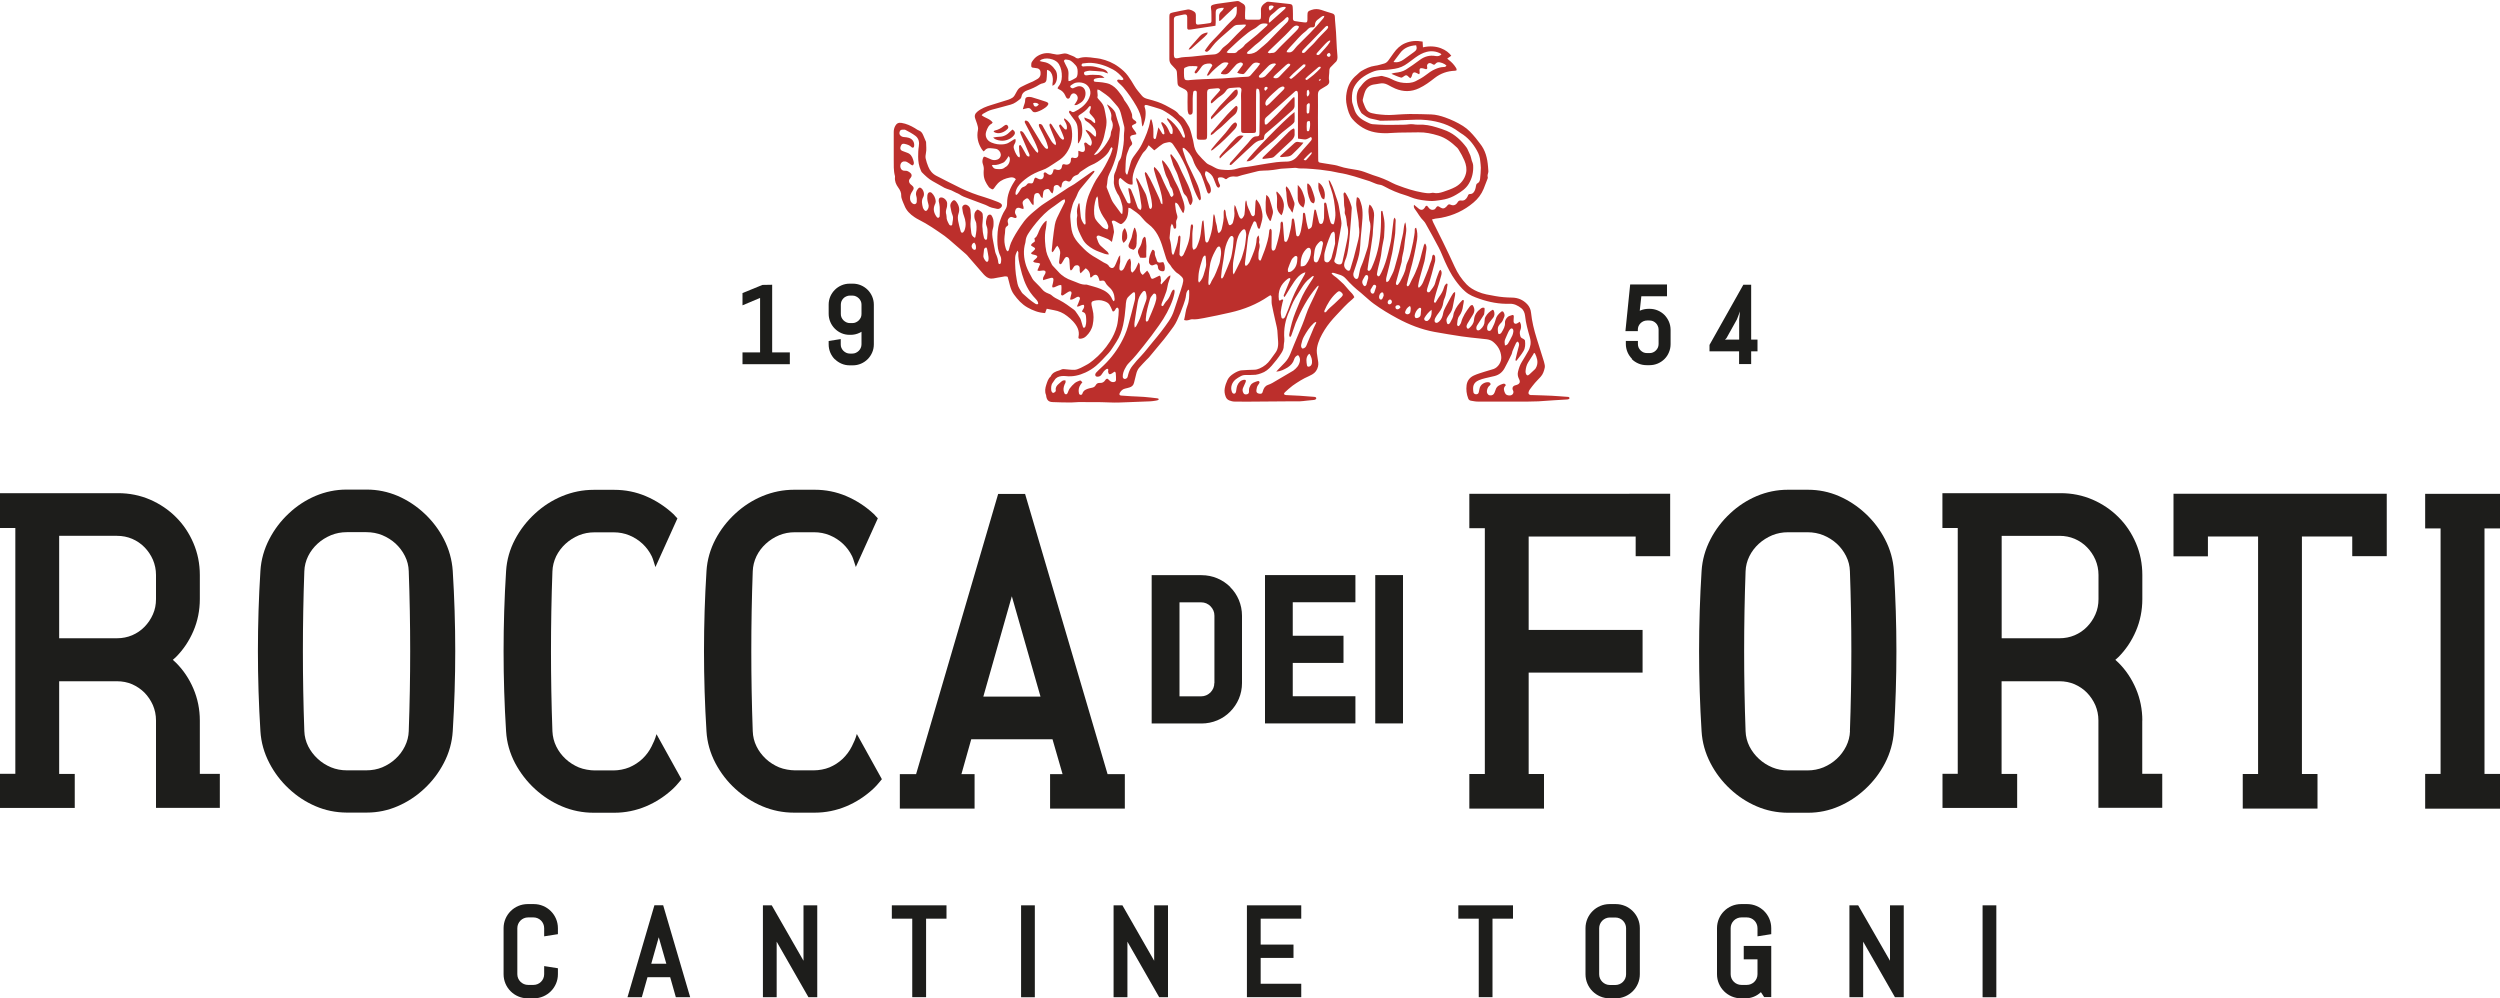 <?xml version="1.0" encoding="UTF-8"?><svg id="Layer_2" xmlns="http://www.w3.org/2000/svg" viewBox="0 0 300 119.81"><defs><style>.cls-1{fill:#bc2f2c;}.cls-2{fill:#1d1d1b;}</style></defs><g id="brand_2"><g><g><g><polygon class="cls-2" points="89.1 36.64 91.21 35.75 91.21 42.29 89.1 42.29 89.1 43.7 94.78 43.7 94.78 42.29 92.66 42.29 92.66 34.17 91.49 34.19 89.1 35.17 89.1 36.64"/><path class="cls-2" d="M103.3,38.09c-.06,.13-.14,.25-.24,.35-.1,.1-.22,.18-.35,.24-.13,.06-.27,.09-.42,.09h-.3c-.15,0-.29-.03-.42-.09-.13-.06-.25-.14-.35-.24-.1-.1-.18-.22-.24-.35-.06-.13-.08-.27-.08-.42v-1.11c0-.15,.03-.29,.08-.42,.06-.13,.14-.25,.24-.35,.1-.1,.21-.18,.35-.23,.13-.06,.27-.09,.42-.09h.3c.15,0,.29,.03,.42,.09,.13,.06,.25,.14,.35,.24,.1,.1,.18,.21,.24,.35,.06,.13,.08,.27,.08,.42v1.11c0,.15-.03,.3-.08,.42m-3.12,5c.23,.23,.5,.41,.8,.54,.3,.13,.63,.2,.98,.2h.38c.35,0,.67-.07,.98-.2,.3-.13,.57-.31,.8-.54,.23-.23,.41-.5,.54-.8,.13-.3,.2-.63,.2-.98v-4.76c0-.34-.07-.67-.2-.98-.13-.3-.31-.57-.54-.8-.23-.23-.5-.41-.8-.54-.3-.13-.63-.2-.98-.2h-.38c-.35,0-.68,.07-.98,.2-.3,.13-.57,.31-.8,.54-.23,.23-.41,.5-.54,.79-.13,.31-.2,.63-.2,.98v1.11c0,.34,.07,.67,.2,.98,.13,.3,.31,.57,.54,.8,.23,.23,.49,.41,.79,.54,.3,.13,.63,.2,.98,.2h.13c.37,0,.72-.08,1.04-.23,.05-.03,.11-.05,.16-.08l.1-.06v1.51c0,.15-.03,.3-.09,.43-.05,.13-.13,.24-.24,.35-.1,.1-.22,.18-.35,.24-.13,.06-.27,.09-.42,.09h-.3c-.15,0-.29-.03-.42-.09-.13-.06-.25-.14-.35-.24-.1-.1-.18-.22-.24-.35-.06-.13-.08-.27-.08-.42v-.64l-1.45,.23v.42c0,.34,.07,.67,.2,.98,.13,.3,.31,.57,.54,.8"/></g><g><path class="cls-2" d="M195.8,43.08c.23,.23,.5,.41,.8,.54,.3,.13,.63,.2,.98,.2h.38c.35,0,.67-.07,.98-.2,.3-.13,.57-.31,.8-.54,.23-.23,.41-.5,.53-.8,.13-.3,.2-.63,.2-.98v-1.72c0-.34-.07-.67-.2-.98-.13-.3-.31-.57-.53-.8-.23-.23-.5-.41-.8-.54-.3-.13-.63-.2-.98-.2h-.12c-.33,0-.65,.06-.93,.17l-.14,.06,.19-1.74h3.08v-1.41h-4.42l-.57,5.6h1.49v-.18c0-.15,.03-.29,.08-.42,.06-.13,.14-.25,.24-.35,.1-.1,.22-.18,.35-.24,.14-.06,.28-.09,.43-.09h.3c.15,0,.3,.03,.42,.08,.13,.06,.25,.14,.35,.24,.1,.1,.18,.22,.23,.35,.06,.13,.09,.27,.09,.43v1.72c0,.15-.03,.3-.08,.42-.06,.14-.14,.25-.24,.35-.1,.1-.21,.18-.35,.24-.13,.06-.27,.08-.42,.08h-.3c-.16,0-.3-.03-.42-.08-.13-.06-.25-.14-.35-.24-.1-.1-.18-.22-.24-.35-.06-.13-.08-.27-.08-.42v-.37h-1.45v.37c0,.34,.07,.67,.2,.98,.13,.3,.31,.57,.54,.8"/><path class="cls-2" d="M208.69,40.75h-1.42l-.27,.02,.18-.2,1.25-2.24,.37-.96-.1,.99v2.39Zm1.45,0v-6.58h-.94l-4.06,7.22v.77s3.55,0,3.55,0v1.53h1.45v-1.53h.76v-1.41h-.76Z"/></g></g><g><polygon class="cls-2" points="291.02 59.26 291.02 63.41 292.87 63.41 292.87 92.87 291.02 92.87 291.02 97.04 300 97.04 300 92.87 298.14 92.87 298.14 63.41 300 63.41 300 59.26 291.02 59.26"/><polygon class="cls-2" points="260.82 66.76 264.95 66.76 264.95 64.38 270.97 64.38 270.97 92.88 269.13 92.88 269.13 97.03 278.1 97.03 278.1 92.88 276.23 92.88 276.23 64.38 282.27 64.38 282.27 66.74 286.41 66.74 286.41 59.25 260.82 59.25 260.82 66.76"/><polygon class="cls-2" points="176.32 63.38 178.18 63.38 178.18 92.88 176.32 92.88 176.32 97.03 185.28 97.03 185.28 92.88 183.44 92.88 183.44 80.71 197.11 80.71 197.11 75.59 183.44 75.59 183.44 64.38 196.28 64.38 196.28 66.74 200.42 66.74 200.42 59.25 176.32 59.26 176.32 63.38"/><rect class="cls-2" x="165.03" y="69.01" width="3.33" height="17.8"/><polygon class="cls-2" points="151.8 86.81 162.65 86.81 162.65 83.55 155.13 83.55 155.13 79.55 161.22 79.55 161.22 76.29 155.13 76.29 155.13 72.27 162.65 72.27 162.65 69.01 151.8 69.01 151.8 86.81"/><path class="cls-2" d="M145.72,81.96c0,.22-.04,.43-.12,.62-.08,.19-.2,.36-.34,.51-.15,.14-.32,.26-.52,.35-.19,.08-.39,.12-.61,.12h-2.59v-11.28h2.59c.22,0,.43,.04,.62,.12,.19,.09,.37,.2,.51,.35,.15,.15,.27,.33,.35,.52,.08,.18,.12,.39,.12,.61v8.08Zm1.91-11.52c-.44-.44-.96-.79-1.55-1.04-.59-.25-1.23-.38-1.9-.38h-5.98v17.8h5.98c.66,0,1.3-.13,1.9-.38,.59-.25,1.11-.6,1.54-1.04,.44-.44,.79-.96,1.04-1.54,.25-.59,.38-1.23,.38-1.89v-8.08c0-.66-.13-1.3-.38-1.9-.25-.59-.6-1.11-1.04-1.54"/><path class="cls-2" d="M118,83.59l3.42-12.04,3.44,12.04h-6.86Zm16.98,13.44v-4.13h-2.07l-9.9-33.63h-3.23l-9.85,33.63h-1.95v4.13h8.97v-4.13h-1.58l1.18-4.19h9.75l1.21,4.19h-1.5v4.13h8.97Z"/><path class="cls-2" d="M222,87.73c-.02,.64-.18,1.25-.46,1.82-.29,.57-.66,1.08-1.13,1.51-.46,.43-1,.77-1.59,1.02-.59,.24-1.23,.37-1.91,.37h-2.34c-.67,0-1.31-.12-1.89-.36-.6-.25-1.14-.59-1.61-1.03-.47-.43-.84-.92-1.14-1.5-.28-.57-.44-1.18-.46-1.82-.23-6.37-.23-12.82,0-19.18,.02-.64,.18-1.25,.46-1.82,.28-.56,.66-1.06,1.13-1.49,.47-.43,1.02-.77,1.61-1.02,.59-.24,1.22-.36,1.89-.36h2.34c.68,0,1.32,.12,1.91,.36,.6,.25,1.14,.59,1.6,1.01,.46,.42,.84,.93,1.12,1.49,.29,.57,.44,1.18,.46,1.82,.23,6.36,.23,12.81,0,19.18m5.28,.03c.4-6.38,.4-12.85,0-19.23-.08-1.33-.44-2.61-1.07-3.82-.6-1.16-1.39-2.2-2.35-3.09-.94-.88-2.01-1.58-3.18-2.09-1.18-.51-2.42-.76-3.71-.76h-2.44c-1.28,0-2.53,.26-3.72,.76-1.17,.5-2.25,1.2-3.19,2.09-.96,.89-1.75,1.93-2.35,3.09-.63,1.21-.99,2.49-1.07,3.82-.4,6.38-.4,12.85,0,19.23,.08,1.33,.44,2.61,1.07,3.82,.6,1.16,1.39,2.2,2.35,3.09,.95,.89,2.02,1.59,3.19,2.09,1.18,.51,2.43,.76,3.72,.77h2.44c1.29,0,2.54-.26,3.71-.77,1.16-.5,2.23-1.2,3.18-2.09,.96-.89,1.75-1.93,2.35-3.09,.62-1.2,.98-2.49,1.07-3.82"/><path class="cls-2" d="M49.05,87.73c-.02,.64-.18,1.25-.46,1.82-.28,.57-.66,1.08-1.13,1.51-.46,.43-1,.77-1.59,1.02-.59,.24-1.23,.36-1.91,.36h-2.34c-.67,0-1.3-.12-1.89-.36-.6-.25-1.14-.59-1.61-1.03-.47-.43-.84-.92-1.14-1.5-.28-.57-.44-1.18-.46-1.82-.23-6.37-.23-12.82,0-19.18,.02-.64,.18-1.25,.46-1.82,.28-.56,.66-1.06,1.13-1.49,.47-.43,1.02-.77,1.62-1.02,.59-.24,1.22-.36,1.89-.36h2.34c.68,0,1.32,.12,1.91,.36,.6,.25,1.14,.59,1.6,1.01,.46,.43,.84,.93,1.12,1.49,.29,.57,.44,1.18,.46,1.82,.23,6.36,.23,12.81,0,19.18m4.21-23.03c-.6-1.16-1.39-2.2-2.35-3.09-.94-.88-2.01-1.58-3.18-2.09-1.18-.5-2.42-.76-3.71-.76h-2.44c-1.28,0-2.53,.26-3.72,.76-1.17,.5-2.25,1.2-3.19,2.09-.96,.89-1.75,1.93-2.35,3.09-.63,1.21-.99,2.49-1.07,3.82-.4,6.38-.4,12.85,0,19.23,.08,1.33,.44,2.61,1.07,3.82,.6,1.16,1.39,2.2,2.35,3.09,.95,.89,2.02,1.59,3.19,2.09,1.18,.51,2.43,.76,3.72,.77h2.44c1.29,0,2.54-.26,3.71-.77,1.16-.5,2.23-1.2,3.18-2.09,.96-.89,1.75-1.93,2.35-3.09,.63-1.2,.99-2.49,1.07-3.82,.4-6.38,.4-12.85,0-19.23-.09-1.33-.45-2.62-1.07-3.82"/><path class="cls-2" d="M105.82,93.49l-3-5.41c-.17,.61-.36,1.01-.59,1.47-.28,.57-.66,1.07-1.11,1.51-.46,.43-.98,.77-1.57,1.02-.58,.24-1.29,.36-1.88,.36h-2.3c-.51,0-1.3-.12-1.88-.36-.59-.25-1.13-.59-1.59-1.02-.47-.44-.84-.93-1.12-1.5-.28-.57-.43-1.18-.45-1.82-.23-6.37-.23-12.82,0-19.18,.02-.64,.18-1.25,.45-1.82,.28-.57,.66-1.07,1.12-1.49,.47-.43,1-.77,1.6-1.02,.58-.24,1.21-.36,1.88-.36h2.31c.66,0,1.29,.12,1.87,.36,.6,.25,1.13,.59,1.58,1.01,.46,.43,.83,.93,1.11,1.5,.09,.18,.15,.38,.23,.63l.22,.67,2.64-5.84-.29-.31c-.08-.1-.16-.19-.26-.27-.95-.87-2.04-1.58-3.24-2.09-1.2-.51-2.47-.76-3.78-.76h-2.48c-1.31,0-2.58,.26-3.79,.76-1.2,.5-2.29,1.2-3.25,2.09-.97,.89-1.78,1.93-2.39,3.09-.63,1.2-1,2.49-1.08,3.82-.4,6.38-.4,12.85,0,19.23,.08,1.33,.45,2.62,1.08,3.82,.62,1.17,1.42,2.21,2.39,3.09,.97,.89,2.06,1.59,3.25,2.09,1.21,.51,2.48,.76,3.79,.76h2.48c1.31,0,2.58-.26,3.78-.76,1.19-.5,2.28-1.21,3.23-2.09,.26-.23,.49-.5,.71-.76l.34-.41Z"/><path class="cls-2" d="M78.2,89.55c-.28,.57-.65,1.07-1.11,1.51-.46,.43-.99,.77-1.57,1.02-.58,.24-1.29,.37-1.88,.37h-2.3c-.51,0-1.3-.12-1.88-.36-.59-.25-1.13-.59-1.59-1.02-.47-.44-.84-.93-1.12-1.5-.28-.57-.43-1.18-.46-1.82-.23-6.37-.23-12.82,0-19.18,.02-.64,.18-1.25,.45-1.82,.28-.56,.66-1.07,1.12-1.49,.47-.43,1-.77,1.6-1.02,.58-.24,1.21-.36,1.88-.36h2.31c.66,0,1.29,.12,1.87,.36,.6,.25,1.13,.59,1.58,1.01,.46,.43,.83,.93,1.11,1.5,.09,.18,.15,.38,.23,.63l.21,.67,2.64-5.84-.29-.31c-.08-.1-.16-.19-.26-.27-.95-.87-2.04-1.58-3.24-2.09-1.2-.51-2.47-.76-3.78-.76h-2.48c-1.31,0-2.58,.26-3.79,.76-1.2,.5-2.29,1.2-3.25,2.09-.97,.89-1.78,1.93-2.39,3.09-.64,1.2-1,2.49-1.08,3.82-.4,6.38-.4,12.85,0,19.23,.08,1.33,.45,2.62,1.08,3.82,.62,1.16,1.42,2.2,2.39,3.09,.97,.89,2.06,1.59,3.25,2.09,1.21,.51,2.48,.76,3.79,.76h2.48c1.31,0,2.58-.26,3.78-.76,1.19-.5,2.28-1.21,3.23-2.09,.26-.23,.49-.5,.71-.76l.34-.41-3-5.41c-.17,.61-.36,1.01-.59,1.47"/><path class="cls-2" d="M18.72,71.9c0,.65-.12,1.26-.37,1.82-.25,.57-.59,1.07-1.01,1.5-.42,.43-.92,.77-1.48,1.01-.57,.24-1.18,.36-1.82,.36H7.1v-12.29h6.94c.65,0,1.26,.12,1.82,.36,.56,.24,1.06,.58,1.48,1.01,.42,.43,.76,.93,1.01,1.5,.24,.57,.37,1.18,.37,1.82v2.89Zm5.26,14.57c0-1.35-.26-2.63-.77-3.83-.51-1.19-1.21-2.24-2.1-3.12-.12-.12-.24-.23-.37-.34,.13-.11,.25-.22,.37-.33,.89-.89,1.59-1.94,2.1-3.13,.51-1.19,.77-2.48,.77-3.83v-2.89c0-1.35-.26-2.64-.77-3.83-.51-1.19-1.21-2.24-2.1-3.12-.88-.88-1.93-1.59-3.11-2.1-1.19-.51-2.47-.77-3.82-.77H0s0,4.18,0,4.18H1.84v29.5H0v4.09H8.97v-4.08h-1.87v-11.12h6.94c.65,0,1.26,.12,1.82,.36,.56,.25,1.06,.59,1.48,1.01,.42,.43,.76,.94,1.01,1.5,.24,.57,.37,1.18,.37,1.82v10.5s7.66,0,7.66,0v-4.08h-2.4v-6.42Z"/><path class="cls-2" d="M251.82,71.9c0,.65-.12,1.26-.37,1.82-.25,.57-.59,1.07-1.01,1.5-.42,.43-.92,.77-1.48,1.01-.57,.24-1.18,.36-1.82,.36h-6.94v-12.29h6.94c.65,0,1.26,.12,1.82,.36,.56,.24,1.06,.58,1.48,1.01,.42,.43,.76,.93,1.01,1.5,.24,.57,.37,1.18,.37,1.82v2.89Zm5.26,14.57c0-1.35-.26-2.63-.77-3.83-.51-1.19-1.21-2.24-2.1-3.12-.12-.12-.24-.23-.37-.34,.13-.11,.25-.22,.37-.33,.89-.89,1.59-1.94,2.1-3.13,.51-1.19,.77-2.48,.77-3.83v-2.89c0-1.35-.26-2.64-.77-3.83-.51-1.19-1.21-2.24-2.1-3.12-.88-.88-1.93-1.59-3.11-2.1-1.19-.51-2.47-.77-3.82-.77h-14.19s0,4.18,0,4.18h1.84v29.5h-1.83v4.09h8.96v-4.08h-1.87v-11.12h6.94c.65,0,1.26,.12,1.82,.36,.57,.25,1.07,.59,1.48,1.01,.42,.43,.76,.94,1.01,1.5,.24,.57,.37,1.18,.37,1.82v10.5s7.66,0,7.66,0v-4.08h-2.4v-6.42Z"/></g><g><path class="cls-2" d="M64.06,108.49h-.74c-1.6,0-2.89,1.3-2.89,2.89v5.53c0,1.6,1.3,2.89,2.89,2.89h.74c1.6,0,2.89-1.3,2.89-2.89v-.72l-1.65-.26v.98c0,.71-.58,1.28-1.28,1.28h-.65c-.71,0-1.29-.58-1.29-1.28v-5.53c0-.71,.58-1.29,1.29-1.29h.65c.71,0,1.28,.58,1.28,1.29v.98l1.65-.26v-.72c0-1.6-1.3-2.89-2.89-2.89"/><path class="cls-2" d="M78.15,115.65l.9-3.18,.91,3.18h-1.81Zm.38-7.02l-3.23,11.03h1.72l.68-2.4h2.72l.68,2.4h1.72l-3.24-11.03h-1.03Z"/><polygon class="cls-2" points="96.42 115.29 92.61 108.64 91.55 108.64 91.55 119.66 93.2 119.66 93.2 113 97.01 119.66 98.07 119.66 98.07 108.64 96.42 108.64 96.42 115.29"/><polygon class="cls-2" points="107.02 110.24 109.47 110.24 109.47 119.66 111.13 119.66 111.13 110.24 113.58 110.24 113.58 108.64 107.02 108.64 107.02 110.24"/><rect class="cls-2" x="122.53" y="108.64" width="1.65" height="11.03"/><polygon class="cls-2" points="138.5 115.29 134.69 108.64 133.63 108.64 133.63 119.66 135.29 119.66 135.29 113 139.1 119.66 140.16 119.66 140.16 108.64 138.5 108.64 138.5 115.29"/><polygon class="cls-2" points="149.63 119.66 156.15 119.66 156.15 118.05 151.28 118.05 151.28 114.95 155.22 114.95 155.22 113.35 151.28 113.35 151.28 110.24 156.15 110.24 156.15 108.64 149.63 108.64 149.63 119.66"/><polygon class="cls-2" points="175 110.24 177.45 110.24 177.45 119.66 179.1 119.66 179.1 110.24 181.56 110.24 181.56 108.64 175 108.64 175 110.24"/><path class="cls-2" d="M195.13,116.92c0,.71-.58,1.28-1.29,1.28h-.65c-.71,0-1.29-.58-1.29-1.28v-5.53c0-.71,.58-1.29,1.29-1.29h.65c.71,0,1.29,.58,1.29,1.29v5.53Zm-1.24-8.43h-.74c-1.6,0-2.89,1.3-2.89,2.89v5.53c0,1.6,1.3,2.89,2.89,2.89h.74c1.59,0,2.89-1.3,2.89-2.89v-5.53c0-1.6-1.3-2.89-2.89-2.89"/><path class="cls-2" d="M209.67,108.49h-.74c-1.6,0-2.89,1.3-2.89,2.89v5.53c0,1.6,1.3,2.89,2.89,2.89h.54c.69,0,1.34-.27,1.84-.74l.39,.59h.85v-6.14h-3.3v1.61h1.65v1.79c0,.71-.58,1.28-1.28,1.28h-.65c-.71,0-1.29-.58-1.29-1.28v-5.53c0-.71,.58-1.29,1.29-1.29h.65c.71,0,1.28,.58,1.28,1.29v.98l1.65-.26v-.72c0-1.6-1.3-2.89-2.89-2.89"/><polygon class="cls-2" points="226.8 115.29 222.98 108.64 221.93 108.64 221.93 119.66 223.58 119.66 223.58 113 227.39 119.66 228.45 119.66 228.45 108.64 226.8 108.64 226.8 115.29"/><rect class="cls-2" x="237.91" y="108.64" width="1.65" height="11.03"/></g><path class="cls-1" d="M143.05,5.76c.49-.44,.99-.88,1.48-1.32,.12-.11,.23-.22,.33-.34,.04-.05,.03-.13,.05-.21-.45,.08-.7,.2-.93,.45-.4,.45-.8,.9-1.2,1.36-.06,.07-.1,.16-.15,.24,.2,.01,.32-.08,.43-.19m-23.78,10.08c.59,.4,1.4-.05,1.68-.43,.07-.09,.03-.26-.07-.36-.09-.09-.19-.07-.29-.02-.06,.03-.11,.07-.16,.11-.31,.26-.65,.44-1.05,.53-.05,.01-.09,.05-.15,.08,.02,.05,.02,.07,.03,.08m.56,1.01c.62,.19,1.44-.08,1.83-.58,.21-.26,.17-.47-.15-.71-.09,.08-.2,.15-.29,.25-.36,.38-.78,.62-1.32,.62-.22,0-.44,.05-.72,.09,.2,.24,.44,.27,.64,.34m4.16-4.47c.05,.28,.11,.38,.24,.41,.14,.04,.29-.05,.44-.26-.19-.18-.4-.22-.67-.15m-1.25,.74c.05-.19,.07-.29,.11-.39,.09-.24,.17-.47,.17-.73,0-.24,.13-.35,.38-.36,.13,0,.27,0,.39,.03,.58,.17,1.16,.36,1.74,.55,.04,.01,.07,.03,.11,.05,.19,.1,.21,.21,.08,.38-.07,.09-.15,.18-.25,.25-.31,.23-.65,.41-1.02,.53-.33,.1-.48,.07-.68-.23-.15-.23-.33-.27-.58-.19-.12,.04-.25,.06-.46,.11m11.93,15.04c-.02,.33-.08,.68,.18,1,.17-.21,.39-.36,.42-.65,.04-.39-.07-.75-.28-1.14-.26,.26-.31,.53-.32,.8m1.73,1.12c.01-.24,0-.48,.02-.71,.05-.43-.04-.83-.21-1.22,0-.01-.04-.01-.09-.02-.12,.31-.2,.64-.27,.97-.02,.09-.03,.18-.07,.27-.1,.26-.22,.51-.32,.76-.09,.22,0,.42,.22,.52,.11,.05,.22,.08,.35,.13,.28-.21,.34-.33,.36-.69m1.17,1.58c0-.23,0-.45,0-.67,0-.23,.03-.45,.02-.67-.01-.32-.05-.63-.09-.95,0-.06-.08-.12-.12-.18-.22,.14-.28,.35-.32,.56-.06,.3-.18,.58-.35,.83-.16,.23-.18,.46-.07,.71,.06,.13,.12,.26,.19,.41q.55,.07,.74-.03m1.62,.63c-.16,0-.3-.06-.34-.22-.07-.32-.28-.6-.25-.94,.01-.18-.06-.33-.24-.39-.03,.02-.04,.02-.05,.03-.02,.03-.05,.06-.07,.09-.21,.42-.36,.85-.35,1.32,0,.09,.02,.18,.07,.25,.14,.22,.32,.25,.57,.12,.25-.13,.39-.06,.44,.22,0,.03,0,.05,0,.08,.03,.27,.17,.42,.44,.47,.25,.04,.35,0,.38-.24,.03-.29-.02-.57-.18-.85-.17,.02-.3,.05-.43,.06m19.05-9.6c-.02,.34-.03,.66,.06,.97,.08,.25,.17,.5,.27,.74,.06,.15,.16,.27,.36,.3,.26-.67-.11-1.74-.69-2.02m-1.35,.28c-.02,.66,.1,1.29,.37,1.89,.08,.17,.2,.3,.42,.33,.19-.26,.14-.54,.07-.8-.09-.34-.21-.68-.34-1.01-.08-.22-.21-.42-.45-.6-.04,.1-.08,.15-.08,.19m-1.11,1.74c.03,.42,.26,.76,.66,1,.17-.39,.25-.76,.15-1.16-.04-.18-.11-.35-.17-.53-.12-.38-.32-.71-.65-1.04,0,.63-.03,1.18,0,1.73m-2.57-.79c.13,.47,.09,.95,.07,1.42-.03,.47,.09,.82,.39,1.14,.05,.05,.11,.09,.17,.14,.2-.34,.31-1,.27-1.34-.08-.6-.38-1.07-.84-1.52-.04,.09-.07,.13-.07,.16m1.15-.48c0,.14,.04,.29,.06,.43,.03,.35,.03,.71,.09,1.06,.06,.33,.09,.69,.36,.95,.05,.05,.07,.14,.11,.21,.04,.06,.09,.11,.18,.23,.09-.35,.17-.64,.23-.93,.02-.08,0-.16,0-.24,0-.03-.01-.05-.02-.08-.15-.41-.29-.82-.47-1.22-.11-.24-.23-.5-.5-.71-.02,.12-.05,.2-.05,.29m-2.41,1.61c-.01,.26,0,.53,0,.79-.02,.55,.21,1.02,.5,1.46,0,.01,.05,0,.11,0,.06-.21,.12-.44,.19-.66,.08-.22,.1-.45,.04-.66-.1-.42-.23-.84-.36-1.25-.06-.19-.16-.38-.41-.54-.03,.34-.06,.6-.07,.86m-11.43-5.71c0,.06-.02,.12,0,.18,.05,.18,.12,.35,.17,.53,.09,.38,.22,.73,.4,1.08,.1,.2,.21,.4,.28,.61,.22,.64,.42,1.28,.62,1.92,.07,.22,.15,.42,.33,.57,.1,.08,.16,.2,.22,.32,.07,.17,.12,.35,.18,.52,.05,.13,.07,.28,.24,.35,.18-.26,.27-.52,.2-.83-.06-.23-.11-.46-.18-.69-.2-.6-.46-1.18-.75-1.75-.24-.48-.48-.97-.69-1.47-.22-.52-.57-.94-.92-1.37-.03,0-.06,.02-.08,.03m7.82-1.98c-.42,.41-.8,.85-1.17,1.3-.15,.18-.32,.35-.48,.53-.1,.12-.2,.24-.29,.38-.03,.04,0,.12,.03,.26,.93-.98,2-1.7,2.85-2.73-.4-.11-.67,0-.94,.26m-2.55,1.25c.87-.7,1.66-1.49,2.42-2.3,.11-.11,.2-.25,.25-.4,.07-.17,.03-.34-.18-.43-.19,.08-.34,.21-.46,.36-.24,.3-.46,.61-.71,.91-.35,.41-.72,.81-1.08,1.22-.2,.23-.39,.46-.58,.7-.04,.04-.05,.11-.09,.2,.21-.04,.31-.16,.43-.26m10.1-.77c-.24-.06-.4,.02-.56,.18-.53,.49-1.08,.98-1.62,1.47-.02,.02-.03,.07-.06,.13,.08,.01,.14,.04,.2,.03,.23-.02,.45-.04,.67-.06,.26-.02,.48-.12,.66-.32,.19-.2,.4-.38,.59-.58,.23-.25,.49-.47,.69-.78-.22-.02-.4-.02-.58-.07m-7.87-6.01c-.32,.35-.63,.71-.97,1.05-.33,.34-.67,.68-.95,1.06-.2,.26-.42,.51-.63,.77-.1,.12-.15,.23-.04,.41,.53-.5,1.04-.98,1.54-1.47,.3-.29,.6-.6,.96-.83,.2-.12,.37-.31,.51-.49,.18-.23,.21-.5,.07-.79-.25,0-.36,.16-.49,.29m.26,1.76c-.32,.32-.65,.62-.95,.96-.57,.63-1.11,1.28-1.67,1.92-.09,.1-.19,.18-.27,.29-.04,.05-.02,.13-.04,.27,.15-.09,.24-.12,.32-.19,.15-.13,.28-.28,.44-.4,.77-.55,1.36-1.29,2.1-1.88,.23-.19,.32-.45,.35-.73,.01-.11,.03-.24-.13-.33-.04,.02-.11,.04-.15,.09m6.36,3.11c-.46,.46-.91,.92-1.37,1.37-.55,.54-1.11,1.07-1.66,1.6-.04,.04-.05,.1-.07,.16,.05,.02,.08,.04,.1,.04,.35-.04,.71-.08,1.06-.14,.11-.02,.22-.09,.3-.17,.68-.63,1.35-1.28,2.03-1.9,.29-.26,.43-.56,.38-.95-.02-.16,.05-.34-.08-.51-.28,.11-.49,.3-.7,.5m-4.99,3.45c.45,.04,.76-.22,1.03-.51,.55-.57,1.14-1.1,1.76-1.61,.26-.21,.53-.41,.76-.65,.48-.5,1.01-.93,1.56-1.35,.16-.12,.32-.24,.46-.38,.08-.08,.18-.19,.19-.29,.03-.35,.02-.7,0-1.12-1.11,.83-5.43,5.27-5.75,5.9m8.92-9.77c-.05-.04-.09-.09-.1-.08-.06,.03-.11,.08-.16,.12,.03,.03,.08,.1,.09,.09,.06-.03,.11-.07,.17-.13m-6.66,1.33c.08-.09,.18-.18,.25-.28,.06-.08-.02-.19-.12-.2-.1,0-.19,0-.23,.11-.05,.13-.06,.26,.11,.37m7.62-4.54c-.12,0-.25,.13-.26,.25,0,.1,.12,.21,.24,.21,.1,0,.2-.1,.2-.21,0-.13-.09-.26-.18-.26m-2.48,4.43c-.12,.02-.19,.11-.18,.22,.02,.2-.09,.42,.09,.59,.26-.22,.29-.54,.09-.82m10.02,25.42c0-.12-.11-.25-.21-.25-.15-.01-.3,.18-.29,.36,0,.13,.1,.23,.23,.22,.16-.01,.29-.16,.28-.33m1.02,.69c-.03-.07-.04-.13-.07-.16-.08-.11-.2-.11-.32-.09-.11,.02-.2,.09-.21,.2,0,.07,.02,.16,.06,.21,.09,.1,.22,.09,.33,.04,.09-.04,.15-.13,.22-.2M152.39,1.27c.19-.15,.38-.27,.46-.5-.14-.15-.31-.11-.48-.08-.03,0-.07,.05-.08,.08-.04,.15-.07,.31,.09,.5m4.06,17.87c.15,.15,.25,.11,.33,.03,.21-.23,.42-.47,.61-.71,.03-.03,0-.11,0-.23-.37,.3-.65,.6-.94,.91m9.6,16.28c0-.27-.11-.37-.23-.33-.24,.08-.4,.52-.28,.74,.08,.15,.26,.17,.35,.02,.09-.16,.14-.33,.17-.42m-49.14-6.32c-.2,.07-.26,.21-.3,.34-.06,.18,.06,.42,.22,.5,.13,.07,.26,.02,.28-.11,.03-.26,.01-.52-.2-.73m40.19-16.75c-.19,.08-.3,.17-.3,.33,0,.26,0,.53,0,.79,0,.06,.08,.11,.13,.17,.06-.05,.16-.09,.17-.14,.04-.31,.06-.63,.08-.94,0-.06-.04-.12-.08-.22m.08,2.2c-.21-.07-.35,.02-.36,.18-.03,.3-.02,.61,0,.91,0,.05,.08,.12,.13,.12,.05,0,.14-.05,.15-.09,.12-.37,.14-.74,.09-1.12m12.01,22.16c-.32,.17-.48,.41-.58,.71-.04,.12,.03,.21,.13,.26,.2,.1,.45-.02,.49-.24,.03-.16,.05-.31,.05-.47,0-.08-.05-.16-.09-.26m-4.74-1.93c0,.11,0,.15,0,.19,.02,.14,.13,.26,.25,.27,.13,0,.19-.09,.22-.19,.07-.2,.13-.4,.2-.6,.03-.1,0-.19-.08-.24-.1-.06-.22-.05-.28,.05-.12,.18-.23,.38-.31,.52m7.33,2.39c-.38,.29-.62,.6-.83,.94-.07,.11-.08,.23,.02,.33,.08,.08,.26,.12,.37,.04,.11-.09,.22-.2,.28-.32,.15-.28,.19-.59,.16-.98m-15.15-27.72c.07,.18,.17,.16,.26,.09,.25-.19,.51-.37,.75-.58,.27-.23,.52-.49,.77-.74,.05-.05,.06-.13,.08-.19-.18-.09-.27,0-.38,.09-.38,.33-.76,.65-1.14,.98-.13,.11-.24,.24-.35,.35m7.55,23.89c.02-.2-.04-.31-.14-.34-.12-.03-.2,.04-.26,.14-.08,.14-.16,.28-.23,.41-.13,.22-.09,.44,.04,.64,.04,.06,.12,.14,.17,.14,.08-.01,.18-.09,.2-.15,.09-.29,.16-.59,.23-.83m5.57,4.47c0,.31,.12,.39,.36,.32,.23-.07,.36-.21,.37-.45,0-.2,.04-.39,.05-.59,0-.06-.02-.14-.07-.16-.04-.03-.14-.02-.18,.01-.31,.24-.47,.56-.53,.88m-10.11-32.93s-.05-.04-.07-.06c-.22,.08-.39,.25-.55,.42-.32,.33-.62,.68-.93,1.02-.07,.08-.16,.15-.1,.28,.16,.08,.3,.02,.41-.11,.39-.45,.83-.85,1.15-1.36,.04-.06,.06-.13,.09-.2m-2.5,37.55c-.09,.06-.14,.08-.17,.12-.3,.4-.21,.85-.14,1.28,.02,.15,.18,.19,.32,.12,.19-.08,.26-.26,.28-.44,.04-.38-.09-.72-.29-1.08m-38.79-12.76c-.2,.04-.26,.15-.28,.29-.03,.22-.04,.44-.07,.66-.04,.29,.13,.5,.29,.71,.1,.12,.26,.08,.3-.08,.03-.14,.04-.29,.02-.43-.04-.32-.11-.64-.17-.97-.01-.06-.06-.12-.1-.19m36.36-20.37c.11,.15,.21,.18,.31,.11,.13-.09,.25-.19,.37-.3,.36-.33,.72-.67,1.08-1,.06-.05,.13-.1,.16-.17,.03-.06,.02-.14,.02-.21-.07,0-.15-.02-.22-.01-.03,0-.07,.04-.1,.07-.39,.34-.77,.68-1.15,1.03-.16,.15-.31,.32-.48,.49m-1.92-.05c.09,.06,.13,.1,.17,.11,.23,.05,.42-.02,.58-.19,.18-.19,.36-.39,.55-.58,.23-.24,.46-.47,.69-.71,.04-.04,.05-.11,.07-.16-.11-.13-.22-.13-.34-.06-.07,.04-.13,.09-.19,.14-.43,.39-.86,.79-1.29,1.18-.08,.07-.14,.15-.24,.27m27.81,32.18c.21-.02,.32-.13,.39-.25,.18-.31,.35-.62,.5-.94,.07-.14,.09-.3,.12-.46,.01-.07,0-.16-.02-.23-.05-.17-.22-.22-.34-.09-.1,.11-.18,.23-.24,.36-.14,.29-.25,.58-.38,.87-.1,.23-.07,.46-.03,.73M153.13,7.72c-.05-.05-.07-.08-.09-.09-.02-.01-.05-.02-.08-.02-.33,0-.61,.14-.83,.39-.31,.33-.62,.65-.94,.97-.04,.05-.1,.09-.12,.15-.01,.05,0,.15,.05,.17,.18,.1,.57,0,.72-.15,.24-.25,.48-.49,.71-.75,.19-.21,.37-.44,.57-.68m1.2-6.81c-.08-.03-.14-.08-.2-.08-.29,.02-.57,.09-.79,.3-.24,.23-.49,.45-.75,.65-.31,.25-.31,.58-.32,.92,.05,0,.08,.02,.1,.01,.59-.52,1.19-1.05,1.78-1.58,.07-.06,.11-.14,.18-.23m.27,31.76c.25-.02,.25-.02,.36-.08,.61-.39,.73-.99,.74-1.65,0-.19-.18-.27-.34-.15-.15,.12-.3,.27-.38,.44-.15,.3-.26,.63-.38,.95-.06,.15-.07,.31,0,.48m-33.56-13.91c-.1,.16-.16,.28-.24,.38-.13,.15-.24,.34-.41,.41-.36,.15-.73,.32-1.14,.27-.07,0-.14,.02-.22,.04,.14,.31,.29,.44,.56,.45,.36,.02,.74,.08,1.04-.22,.02-.02,.05-.02,.07-.03,.36-.21,.58-.73,.46-1.13-.01-.04-.06-.08-.13-.18m35.2-12.43c.17,.13,.3,.06,.41-.05,.15-.15,.29-.31,.44-.46,.29-.28,.59-.55,.85-.87,.38-.47,.84-.88,1.26-1.33,.07-.08,.14-.16,.19-.25,.02-.05,0-.13-.02-.18-.06-.08-.14-.04-.21,0-.03,.02-.07,.05-.09,.07-.24,.25-.48,.49-.72,.74-.35,.36-.7,.73-1.05,1.09-.27,.28-.55,.54-.8,.82-.1,.11-.24,.21-.25,.42m-4.24,6.42c.1-.08,.23-.15,.33-.25,.54-.53,1.08-1.06,1.61-1.6,.07-.07,.13-.13,.18-.21,.08-.13,0-.27-.17-.27-.04,0-.08,0-.12,.02-.13,.06-.28,.11-.38,.2-.48,.44-.99,.84-1.41,1.34-.08,.1-.15,.22-.17,.34-.02,.13-.06,.3,.13,.42m5.66,18.16c0,.1,.01,.19,.01,.28,0,.15,.04,.29,.21,.34,.12,.04,.25-.04,.33-.22,.12-.28,.23-.56,.31-.85,.09-.33,.15-.67,.22-1.01,.02-.08,.04-.16,.03-.23-.02-.22-.2-.31-.37-.18-.14,.11-.26,.26-.37,.4-.32,.44-.28,.97-.37,1.47m-13.05-.21c-.22,.1-.28,.3-.33,.48-.15,.48-.3,.96-.39,1.45-.07,.36-.07,.73-.09,1.1,0,.06,.05,.13,.09,.24,.1-.11,.17-.18,.23-.26,.27-.37,.37-.81,.49-1.25,.06-.22,.13-.43,.14-.65,0-.33-.03-.66-.06-.99,0-.04-.05-.08-.09-.13m11.5,1.32c.33,.01,.5-.05,.64-.23,.34-.45,.57-.95,.59-1.53,0-.19-.07-.42-.19-.45-.19-.06-.3,.07-.41,.18-.02,.02-.04,.04-.06,.06-.5,.56-.6,1.24-.58,1.98m2.85,5.49c.06,.01,.08,.03,.1,.02,.05-.02,.1-.04,.13-.08,.26-.37,.64-.63,.96-.94,.29-.27,.58-.54,.86-.82,.22-.22,.2-.37-.02-.56-.21-.18-.3-.18-.51,0-.03,.03-.06,.05-.09,.08-.65,.59-1.09,1.33-1.43,2.12-.02,.05,0,.12,0,.17m-.97,1.25s-.05-.04-.08-.07c-.07,.05-.15,.08-.22,.14-.51,.47-.88,1.06-1.21,1.66-.14,.26-.22,.56-.29,.86-.04,.18-.07,.4,.14,.54,.26-.03,.41-.18,.49-.41,.05-.14,.11-.27,.16-.4,.23-.56,.46-1.12,.7-1.68,.09-.21,.2-.42,.31-.63m-20.35-.11c.2-.06,.22-.24,.28-.39,.2-.46,.4-.92,.58-1.39,.11-.28,.21-.57,.27-.86,.04-.18,.02-.37,0-.55-.03-.18-.24-.25-.36-.11-.15,.18-.32,.37-.38,.59-.22,.77-.45,1.54-.5,2.35,0,.12-.05,.27,.1,.36m46.6,3.81s-.08-.04-.12-.06c-.03,.06-.06,.12-.09,.18-.2,.31-.4,.62-.6,.94-.2,.32-.29,.68-.32,1.05-.01,.1,0,.21,.04,.31,.08,.25,.24,.28,.43,.09,.19-.19,.38-.37,.58-.54,.14-.12,.22-.25,.28-.42,.21-.56,.03-1.06-.2-1.55M127.67,7.33c.1,.21,.2,.45,.33,.68,.15,.26,.23,.53,.22,.83,0,.19-.02,.37-.02,.56,0,.1,.01,.2,.02,.33,.09-.01,.16,0,.22-.03,.23-.11,.45-.22,.66-.35,.07-.04,.13-.13,.15-.21,.04-.1,.05-.21,.06-.31,.02-.35,.02-.7-.22-.98-.18-.21-.38-.41-.61-.56-.15-.1-.37-.12-.57-.15-.12-.02-.2,.05-.25,.2m28.24-4.14c-.21-.19-.41-.16-.6-.04-.14,.09-.26,.22-.38,.35-.24,.25-.47,.51-.71,.74-.65,.63-1.3,1.25-1.95,1.87-.04,.04-.07,.1-.13,.18,.09,.04,.15,.09,.22,.09,.09,0,.18-.05,.27-.04,.26,.03,.42-.1,.58-.28,.19-.22,.4-.43,.6-.63,.54-.54,1.1-1.07,1.64-1.62,.17-.18,.37-.34,.45-.63m11.33,4.25c.5,.1,.89-.06,1.25-.32,.42-.3,.83-.6,1.24-.9,.29-.21,.35-.39,.23-.79-.79,.05-1.48,.3-1.96,.98-.19,.27-.41,.54-.61,.81-.05,.07-.09,.13-.15,.22m-34.33,20.09c.12-.19,.13-.36,.07-.52-.08-.22-.17-.45-.31-.63-.37-.52-.7-1.06-.82-1.7-.05-.27-.04-.55-.07-.83,0-.08-.05-.16-.09-.3-.07,.13-.13,.19-.15,.26-.19,.61-.27,1.24-.22,1.88,.02,.23,.07,.49,.2,.67,.2,.3,.47,.57,.73,.83,.17,.17,.38,.28,.65,.34M158.93,1.9c-.12,.02-.21,.02-.28,.06-.15,.09-.27,.21-.41,.31-.25,.17-.44,.36-.44,.7,0,.22-.13,.34-.33,.31-.27-.03-.42,.11-.58,.27-.09,.1-.18,.19-.29,.27-.61,.46-1.06,1.07-1.59,1.61-.2,.2-.37,.41-.55,.63-.04,.05-.04,.13-.06,.2,.44,.07,.58,.03,.84-.25,.14-.15,.26-.34,.41-.49,1.04-1.03,2.1-2.05,3.03-3.19,.09-.11,.21-.2,.24-.44m-22.75,37.41c.08-.07,.14-.1,.17-.15,.16-.31,.32-.61,.45-.92,.12-.29,.2-.6,.3-.9,.14-.41,.27-.83,.43-1.24,.13-.33,.07-.65-.01-.98-.05-.22-.23-.27-.38-.1-.32,.35-.52,.77-.6,1.24-.14,.8-.26,1.59-.38,2.39-.03,.21-.04,.41,.01,.67m23.92-11.52c-.28,.08-.35,.25-.42,.42-.29,.68-.53,1.38-.7,2.1-.07,.28-.04,.58-.04,.87,0,.14,.09,.25,.23,.29,.14,.04,.27,0,.36-.11,.1-.13,.23-.27,.27-.43,.16-.56,.29-1.12,.43-1.68,0-.04,0-.08,0-.12,0-.34-.01-.69-.03-1.03,0-.09-.06-.19-.1-.3m-13.45,5.64c.07-.08,.14-.14,.18-.22,.16-.35,.31-.7,.45-1.06,.21-.57,.49-1.11,.57-1.73,.03-.25,.09-.49,.12-.74,.04-.34,.06-.68,.08-1.03,0-.06,0-.13-.03-.19-.06-.16-.23-.21-.35-.09-.09,.09-.17,.21-.23,.32-.3,.56-.45,1.16-.51,1.78-.09,.88-.32,1.74-.37,2.63,0,.1-.07,.2,.09,.33m-1.59,.74s.07,.01,.1,.02c.05-.09,.11-.17,.16-.26,.05-.11,.08-.23,.15-.32,.4-.6,.61-1.29,.87-1.96,.06-.15,.07-.31,.1-.46,.03-.17,.05-.34,.08-.51,.05-.32,.04-.64-.05-.94-.06-.2-.2-.23-.35-.09-.04,.04-.07,.08-.1,.13-.29,.51-.56,1.02-.71,1.59-.02,.06-.04,.13-.05,.19-.04,.23-.08,.47-.11,.7-.02,.14-.04,.29-.05,.43-.03,.4-.06,.79-.08,1.19,0,.1,.02,.2,.04,.29M154.49,2.03c-.07,.05-.18,.09-.24,.17-.2,.26-.47,.41-.71,.62-.58,.5-1.15,1.01-1.72,1.53-.3,.27-.58,.59-.91,.83-.42,.3-.76,.69-1.17,1.01-.05,.04-.08,.12-.13,.21,.1,.03,.17,.08,.24,.08,.46-.02,.87-.18,1.21-.51,.19-.18,.4-.34,.6-.51,.14-.12,.29-.24,.42-.37,.61-.62,1.22-1.24,1.83-1.87,.19-.2,.4-.38,.59-.59,.07-.08,.11-.21,.13-.32,.02-.1,0-.21-.15-.28m-6.43,30.89c.16-.3,.27-.52,.38-.74,.18-.37,.36-.73,.52-1.11,.1-.23,.15-.48,.23-.72,.24-.68,.29-1.39,.36-2.1,.02-.19-.03-.4-.08-.58-.05-.18-.2-.21-.34-.09-.06,.05-.12,.11-.17,.17-.31,.36-.46,.8-.55,1.26-.14,.73-.23,1.46-.38,2.18-.1,.5-.06,1-.07,1.5,0,.05,.03,.09,.09,.24m-23.46,3.54c.01-.26-.13-.41-.27-.57-.23-.25-.47-.51-.66-.79-.63-.9-.96-1.93-1.21-3-.14-.61-.29-1.21-.24-1.84,0-.04-.06-.09-.12-.2-.14,.3-.25,.55-.26,.83-.03,.9,.02,1.8,.19,2.68,.14,.78,.15,.77,.57,1.46,.04,.07,.09,.13,.15,.19,.46,.42,.92,.83,1.44,1.17,.12,.08,.24,.17,.42,.07M152.07,2.85c-.36-.07-.71-.07-1.01,.19-.19,.16-.39,.33-.61,.44-.49,.25-.9,.61-1.31,.95-.59,.49-1.14,1.03-1.7,1.55-.08,.08-.15,.17-.25,.29,.11,.05,.17,.1,.24,.1,.18,.01,.37,0,.56,0,.21,.01,.39-.03,.51-.22,.05-.08,.16-.13,.25-.19,.21-.16,.44-.3,.59-.53,.05-.08,.12-.14,.2-.2,.44-.36,.88-.71,1.32-1.08,.38-.33,.75-.67,1.12-1.01,.07-.07,.17-.14,.1-.31m2.08,32.82c-.18-.11-.11-.22-.07-.31,.2-.52,.42-1.03,.63-1.54,.04-.1,.09-.19,.12-.29,.03-.1-.07-.18-.17-.13-.06,.03-.12,.06-.17,.1-.83,.64-1.18,1.46-1.03,2.51,0,.03,.05,.06,.05,.06,.19,.08,.26-.25,.47-.06-.03,.11-.07,.23-.1,.36-.07,.34-.16,.67-.19,1.01-.02,.23,.02,.48,.07,.71,.04,.19,.24,.22,.36,.07,.06-.07,.1-.15,.14-.24,.11-.27,.23-.54,.33-.81,.32-.89,.65-1.77,1.1-2.6,.28-.53,.58-1.04,.87-1.57,.03-.06,.05-.13,.08-.25-.12,.04-.18,.06-.24,.08-.49,.23-.81,.64-1.11,1.06-.35,.5-.65,1.03-.97,1.55-.05,.09-.11,.17-.18,.28m-2.92-28c-.4-.21-.73-.17-.98,.1-.28,.3-.54,.62-.8,.94-.09,.1-.17,.22-.32,.21-.22-.02-.44-.05-.67-.17,.07-.1,.13-.19,.19-.27,.15-.2,.31-.4,.45-.61,.1-.15,.05-.28-.13-.33-.06-.02-.13-.02-.19,0-.17,.06-.34,.13-.47,.28-.25,.29-.52,.56-.77,.86-.29,.33-.63,.31-1.03,.21,.03-.1,.04-.18,.09-.23,.11-.13,.22-.27,.35-.38,.2-.18,.32-.41,.47-.67-.04-.03-.07-.06-.11-.07-.25-.05-.49-.05-.72,.11-.53,.38-1.01,.81-1.44,1.3-.07,.08-.14,.2-.33,.13,.11-.21,.19-.41,.31-.6,.13-.2,.24-.41,.35-.59-.06-.18-.19-.24-.32-.24-.41,0-.79,.07-1.03,.47-.13,.21-.3,.4-.46,.6-.06,.07-.16,.18-.27,.08-.12-.1,0-.19,.04-.28,.09-.16,.24-.28,.27-.5-.07-.02-.13-.05-.19-.05-.26,0-.53-.03-.79,0-.19,.02-.38,.12-.56,.19-.05,.02-.09,.11-.09,.17,0,.3-.02,.61,.01,.91,.04,.36,.13,.42,.49,.42,.05,0,.1-.01,.16-.02,.25-.02,.5-.04,.75-.06,.58-.03,1.16-.07,1.74-.08,.97-.02,1.93-.08,2.89-.16,.51-.04,1.03-.08,1.54-.1,.17,0,.31-.06,.42-.18,.26-.3,.52-.6,.78-.9,.12-.15,.23-.31,.37-.5m-18.36,4.91c.4,.22,.85,.69,.97,.98,.03,.08,.04,.18,.07,.27,.1,.34,.19,.69,.31,1.02,.09,.27,.19,.52,.16,.81-.05,.51-.09,1.03-.16,1.54-.07,.52-.14,1.05-.28,1.56-.2,.72-.47,1.43-.81,2.11-.04,.07-.06,.15-.09,.22-.19,.42-.13,.89-.24,1.32-.02,.09,.03,.21,.07,.3,.16,.42,.33,.84,.5,1.25,.07,.16,.15,.31,.25,.45,.29,.41,.59,.81,.89,1.22,.03,.04,.09,.07,.15,.11,.07-.23,.08-.78,.02-1-.14-.51-.25-1.03-.58-1.46-.02-.03-.04-.07-.06-.11-.24-.46-.43-.94-.37-1.48,.02-.13,0-.27,0-.4,.01-.14,.02-.3,.08-.43,.18-.38,.29-.8,.41-1.2,.04-.13,.07-.27,.16-.36,.21-.26,.26-.57,.32-.88,.14-.7,.26-1.39,.23-2.11-.01-.21,.04-.42,.05-.63,0-.16,.02-.32-.02-.47-.11-.48-.24-.95-.36-1.42-.08-.34-.2-.67-.41-.94-.23-.3-.51-.57-.76-.87-.4-.47-.94-.77-1.43-1.13-.06-.04-.16-.04-.25-.07-.06,.32,.09,.61,0,.9-.02,.06,.04,.15,.09,.21,.09,.12,.19,.22,.29,.33,.22,.24,.38,.52,.45,.83,.1,.42,.17,.85,.24,1.28,.02,.13,.02,.26,.02,.4,0,.49-.15,.96-.24,1.44-.17,.89-.56,1.65-1.17,2.31-.03,.03-.04,.08-.08,.17,.28-.05,.45-.19,.61-.34,.48-.45,.85-.98,1.17-1.55,.12-.22,.22-.45,.23-.71,0-.12,.03-.24,.08-.34,.19-.41,.22-.8,.01-1.21-.05-.1-.06-.24-.04-.35,.06-.32-.04-.6-.17-.88-.1-.2-.2-.4-.34-.68m-2.94,33.29c-.08,.11-.17,.21-.24,.32-.21,.31-.27,.66-.19,1.02,.02,.1,.08,.2,.22,.2,.11,0,.18-.07,.2-.16,.13-.4,.46-.52,.81-.62,.1-.03,.21-.05,.31-.07,.21-.03,.38-.13,.48-.32,.11-.21,.28-.27,.49-.26,.28,.02,.49-.09,.64-.32,.07-.1,.13-.2,.3-.18,.09,.08,.18,.17,.28,.26,.14,.12,.3,.16,.48,.13,.15-.03,.24-.11,.24-.27,0-.26,0-.53-.03-.79,0-.07-.07-.13-.1-.19-.26,.08-.4,.37-.71,.3-.08-.14-.14-.28-.09-.45,.02-.05,0-.14-.05-.17-.04-.03-.13-.02-.18,.02-.12,.09-.23,.18-.32,.29-.09,.11-.17,.24-.25,.36-.12,.18-.29,.27-.51,.26-.22,0-.32-.2-.21-.39,.03-.06,.08-.11,.12-.15,.17-.17,.33-.35,.51-.5,.97-.87,1.77-1.85,2.4-2.99,.36-.64,.65-1.3,.85-2.01,.29-1.03,.56-2.07,.82-3.11,.06-.25,.04-.53,.04-.79,0-.07-.05-.14-.09-.21-.07,.03-.13,.03-.17,.06-.21,.18-.42,.36-.61,.57-.09,.1-.15,.25-.18,.39-.05,.23-.07,.47-.08,.71-.06,.75-.15,1.5-.31,2.24-.16,.72-.41,1.4-.81,2.01-.17,.25-.32,.52-.5,.77-.13,.2-.27,.4-.43,.57-.49,.52-.96,1.06-1.51,1.53-.39,.33-.82,.59-1.27,.8-.74,.34-1.52,.53-2.35,.43-.17-.02-.35-.02-.52,0-.34,.04-.64,.16-.83,.47-.07,.11-.15,.22-.23,.33-.21,.28-.19,.6-.17,.91,0,.06,.04,.12,.07,.18,.05,.09,.13,.15,.23,.11,.08-.03,.16-.09,.21-.15,.04-.04,.04-.13,.03-.19-.04-.33,.14-.55,.37-.74,.1-.08,.2-.17,.3-.26,.13-.13,.29-.18,.5-.14,0,.09,.03,.18,0,.26-.02,.09-.09,.16-.12,.25-.13,.33-.18,.66-.02,1,.04,.09,.1,.16,.21,.15,.11,0,.15-.08,.19-.17,.08-.18,.14-.38,.25-.53,.17-.23,.37-.45,.6-.64,.17-.14,.39-.22,.59-.3,.1-.04,.2,.03,.28,.18m27.78-12.72c-.09,.02-.13,0-.16,.03-.19,.16-.39,.32-.57,.49-.39,.38-.67,.85-.96,1.32-.34,.55-.7,1.09-.94,1.7-.08,.2-.15,.4-.24,.59-.51,1.09-.73,2.23-.63,3.43,0,.09,0,.18-.01,.28-.02,.17-.06,.34-.06,.51,.01,.34-.12,.62-.29,.89-.34,.54-.74,1.04-1.16,1.52-.36,.41-.75,.74-1.28,.91-.21,.07-.43,.15-.65,.17-.41,.03-.82,.03-1.23,.03-.21,0-.39,.05-.57,.15-.19,.11-.4,.22-.57,.36-.46,.36-.68,.96-.48,1.48,.05,.13,.1,.25,.27,.25,.13,0,.2-.09,.24-.27,.01-.06,.01-.13,.03-.2,.03-.16,.04-.32,.1-.47,.15-.38,.39-.66,.82-.73,.07-.01,.17,0,.21,.06,.03,.04,.01,.15-.01,.21-.1,.24-.22,.48-.32,.72-.08,.19-.06,.39,.04,.58,.08,.16,.19,.21,.4,.18,.17-.03,.26-.11,.28-.28,0-.08,0-.16,0-.24,0-.21,.08-.38,.18-.56,.18-.31,.49-.38,.79-.49,.09-.03,.19-.06,.26,.03,.07,.09,.02,.18-.03,.26-.03,.04-.06,.09-.09,.13-.15,.18-.19,.41-.22,.63-.04,.27,.08,.4,.34,.44,.29,.04,.37-.02,.44-.31,.09-.33,.25-.61,.6-.74,.19-.07,.37-.14,.54-.24,.81-.47,1.62-.95,2.43-1.43,.02-.01,.04-.03,.07-.04,.38-.29,.69-.61,.79-1.11,.06-.29,0-.54-.21-.76-.25,.1-.4,.27-.47,.51-.13,.43-.41,.73-.78,.97-.2,.13-.42,.23-.64,.33-.22,.1-.45,.15-.73,.18,.08-.09,.13-.15,.18-.21,.27-.29,.55-.58,.83-.86,.3-.31,.52-.67,.68-1.07,.14-.36,.28-.72,.43-1.07,.33-.81,.68-1.61,1.01-2.42,.33-.8,.55-1.63,.94-2.41,.34-.68,.65-1.37,.96-2.05,.03-.07,.05-.14,.07-.22-.06,.01-.09,0-.11,.02-.05,.04-.09,.09-.14,.14-1.09,1.29-1.87,2.76-2.52,4.31-.04,.1-.06,.2-.1,.3-.14,.4-.28,.8-.42,1.2-.03,.07-.1,.13-.15,.2-.13-.15-.11-.29-.08-.44,.17-.89,.4-1.76,.74-2.59,.36-.88,.7-1.78,1.18-2.6,.27-.47,.58-.92,.87-1.38,.05-.08,.09-.18,.15-.3m-25.16-23.91s-.01,.07-.02,.1c-.17,0-.34-.01-.51,0-.17,.01-.34,.04-.51,.08-.11,.03-.24,.09-.22,.24,.02,.16,.17,.15,.28,.16,.26,.03,.53,.02,.79,.07,.28,.05,.58,.09,.84,.2,.44,.2,.79,.51,1.09,.91,.24,.32,.5,.62,.65,.99,.03,.07,.09,.13,.14,.2,.32,.43,.58,.89,.76,1.39,.04,.11,.07,.23,.06,.34-.02,.21,.05,.35,.23,.47,.12,.08,.28,.17,.28,.34-.03,.04-.04,.07-.06,.08-.06,.03-.12,.06-.18,.09-.35,.16-.37,.23-.14,.56,.09,.13,.2,.25,.28,.38,.05,.07,.07,.16,.1,.23-.03,.03-.03,.05-.04,.05-.14,.03-.28,.06-.42,.09-.25,.05-.34,.2-.26,.43,.05,.14,.1,.27,.17,.4,.08,.17,.05,.3-.09,.43-.08,.07-.16,.15-.2,.25-.14,.37-.32,.74-.38,1.13-.08,.55-.08,1.1-.1,1.66,0,.17,.04,.33,.18,.45,.04-.03,.07-.04,.07-.06,.13-.46,.26-.91,.38-1.37,.09-.36,.28-.65,.5-.94,.31-.41,.62-.82,.85-1.29,.44-.89,.83-1.8,.99-2.79,.01-.07,.05-.13,.09-.21,.04,.04,.07,.05,.08,.07,.15,.47,.23,.95,.22,1.44,0,.19,0,.37,0,.56,0,.08,0,.16,.04,.23,.01,.04,.08,.08,.12,.08,.04,0,.11-.03,.13-.07,.03-.05,.03-.13,.05-.19,.08-.36,.16-.71,.26-1.14,.09,.14,.14,.22,.19,.3,.1,.16,.19,.32,.29,.47,.03,.04,.12,.08,.16,.07,.09-.02,.1-.11,.08-.19,0-.03-.02-.05-.02-.08-.02-.33-.16-.61-.29-.9-.04-.09-.12-.18,0-.32,.08,.05,.17,.1,.25,.17,.32,.26,.49,.62,.65,.99,.04,.08,.07,.18,.13,.24,.03,.04,.12,.06,.17,.06,.04,0,.09-.07,.09-.11,.03-.22,.04-.44-.05-.66-.12-.31-.31-.58-.51-.85-.06-.08-.14-.15-.05-.31,.17,.13,.33,.24,.48,.38,.52,.47,.92,1.03,1.24,1.64,.07,.13,.1,.31,.32,.37,.02-.09,.08-.18,.06-.25-.15-.54-.3-1.07-.66-1.52-.48-.6-1.1-1.03-1.75-1.42-.18-.11-.37-.22-.57-.28-.51-.17-1.04-.32-1.56-.47-.25-.07-.38,.04-.29,.27,.12,.32,.12,.64,.1,.97-.02,.41-.13,.78-.26,1.16-.02,.05-.07,.09-.13,.17-.03-.22-.07-.39-.08-.56-.03-.68-.3-1.3-.62-1.87-.46-.8-.99-1.57-1.59-2.28-.15-.18-.34-.33-.51-.5-.1-.1-.22-.18-.22-.35,.24-.22,.52,.14,.76-.1-.02-.06-.04-.13-.08-.18-.34-.39-.71-.75-1.17-1-.83-.45-1.7-.74-2.64-.8-.33-.02-.66,.04-.99,.07-.06,0-.13,.09-.15,.16-.03,.11,.06,.17,.15,.2,.06,.02,.13,0,.19-.01,.45-.03,.9-.05,1.34,.06,.33,.08,.67,.17,.99,.29,.22,.08,.41,.21,.51,.5-.12-.04-.19-.05-.26-.08-.14-.05-.27-.13-.41-.14-.51-.05-1.03-.09-1.54-.11-.17,0-.34,.06-.51,.1-.12,.03-.18,.11-.16,.24,.02,.14,.1,.21,.24,.22,.04,0,.08,0,.12-.01,.46-.08,.92-.06,1.39-.03,.23,.01,.46,.11,.63,.28m13.41-6.2c-.16,.03-.28,.05-.41,.07-.29,.04-.58,.08-.87,.13-.56,.09-1.13,.18-1.69,.26-.44,.07-.45-.05-.44-.39,0-.36,0-.72,0-1.07,0-.29-.12-.39-.4-.34-.3,.05-.6,.13-.9,.19-.2,.04-.29,.17-.3,.36,0,.11,0,.21,0,.32v3.54c0,.15,0,.29,0,.44,.02,.35,.13,.45,.48,.39,.16-.03,.31-.08,.46-.1,.14-.02,.29-.03,.43-.04,.26-.02,.53-.02,.79-.05,.37-.03,.74-.08,1.1-.12,.51-.05,1.02-.12,1.54-.14,.4-.02,.65-.23,.87-.54,.07-.11,.16-.21,.26-.3,.22-.19,.47-.35,.67-.56,.62-.66,1.24-1.3,1.91-1.91,.06-.06,.09-.14,.16-.25-.11-.02-.17-.03-.23-.03-.25,.01-.5,.05-.75,.04-.25,0-.43,.09-.6,.25-.46,.41-.94,.81-1.41,1.23-.25,.22-.49,.45-.72,.69-.21,.23-.4,.49-.6,.74-.08,.1-.18,.19-.29,.27-.12,.08-.25,.07-.36-.08,.08-.12,.17-.24,.25-.36,.43-.65,1.02-1.15,1.53-1.72,.54-.61,1.09-1.2,1.68-1.75,.45-.42,.39-.91,.37-1.47-.13,.05-.23,.06-.29,.11-.33,.29-.65,.59-.96,.89-.23,.22-.45,.45-.68,.67-.03,.03-.09,.03-.18,.06,0-.19,0-.35,0-.51-.02-.24,.06-.44,.24-.6,.08-.07,.16-.14,.22-.23,.04-.05,.06-.13,.11-.23-.12,0-.2,0-.28,0-.1,.01-.21,.03-.31,.06-.32,.09-.38,.17-.39,.5,0,.4,0,.8,0,1.19,0,.13-.02,.26-.03,.41m-18.12,20.82c-.11,.04-.21,.06-.29,.12-.3,.21-.6,.44-.9,.66-.25,.18-.5,.34-.74,.54-.7,.58-1.29,1.26-1.84,1.97-.22,.28-.42,.58-.61,.88-.15,.25-.26,.52-.28,.82,0,.07-.01,.13-.03,.2-.28,.93-.2,1.87,.09,2.77,.18,.55,.49,1.05,.76,1.57,.06,.12,.16,.21,.25,.31,.29,.31,.61,.59,.88,.92,.2,.25,.44,.41,.73,.52,.16,.06,.33,.13,.45,.24,.27,.25,.59,.4,.91,.56,.64,.33,1.21,.76,1.78,1.18,.05,.04,.1,.09,.14,.14,.2,.28,.4,.56,.58,.86,.07,.12,.11,.27,.15,.41,.06,.2,.11,.41,.18,.61,.02,.06,.07,.1,.1,.14,.16-.02,.19-.12,.22-.22,.11-.36,.09-.73,.06-1.1-.02-.29-.1-.52-.42-.59-.02,0-.03-.04-.06-.09,.09-.22,.35-.43,.22-.76-.08,0-.16,0-.23,.02-.13,.04-.24,.11-.37,.16-.06,.02-.14,.01-.24,.02,.07-.15,.12-.26,.16-.36,.06-.16,.12-.32,.18-.48,.04-.11,.05-.21-.05-.29-.1-.08-.2-.04-.3,0-.11,.05-.2,.13-.31,.18-.15,.06-.29,.17-.5,.1,.04-.17,.07-.32,.11-.47,.04-.16,.13-.33,.01-.48-.19-.07-.32,.04-.45,.12-.17,.1-.33,.23-.5,.33-.12,.07-.24,0-.25-.15,0-.05,.03-.1,.03-.15,0-.3,.06-.6,0-.92-.4-.06-.68,.31-1.05,.28-.08-.15-.01-.27,.02-.4,.04-.17,.08-.34,.09-.5,.01-.22-.08-.29-.29-.25-.15,.03-.3,.09-.46,.13-.15,.05-.3,.09-.49,.15,0-.14-.02-.23,0-.3,.06-.15,.15-.28,.22-.42,.06-.12,.12-.24,.03-.38-.29-.19-.62,.1-.94-.07,.11-.27,.23-.53,.34-.79-.25-.22-.63-.02-.85-.3,.15-.23,.44-.32,.51-.58-.09-.18-.26-.16-.38-.21-.12-.05-.3-.01-.39-.2,.09-.08,.19-.17,.29-.25,.29-.26,.28-.35-.08-.53-.08-.04-.14-.1-.2-.14,.05-.3,.34-.31,.47-.51-.02-.11-.04-.22-.06-.35,.26-.13,.33-.38,.44-.6,.04-.08,.06-.18,.1-.26,.19-.41,.39-.81,.73-1.13,.05-.05,.12-.07,.2-.12-.03,.32-.03,.62-.09,.9-.12,.52-.14,1.05-.11,1.58,.02,.41,.07,.81,.15,1.21,.12,.56,.44,1.05,.67,1.57,.04,.08,.1,.15,.17,.22,.2,.22,.41,.42,.6,.64,.45,.52,1.02,.86,1.65,1.07,.57,.19,1.1,.54,1.74,.48,.02,0,.05,.01,.08,.02,.53,.16,1.08,.28,1.59,.49,.61,.24,1.15,.6,1.41,1.25,.04,.09,.11,.16,.16,.24,.16-.08,.13-.2,.13-.3-.03-.52-.2-.98-.6-1.34-.14-.12-.26-.26-.38-.4-.1-.13-.16-.34-.29-.41-.13-.07-.32,0-.53,.01-.04-.13-.08-.28-.14-.42-.15-.36-.39-.41-.68-.17-.08,.07-.13,.21-.31,.16,.02-.44-.11-.82-.54-1.09-.2,.21-.4,.4-.61,.61-.04-.07-.07-.1-.08-.14-.02-.06-.03-.13-.03-.19,0-.11,0-.21,0-.32-.02-.26-.23-.38-.48-.3-.14,.05-.22,.14-.28,.26-.07,.14-.15,.27-.3,.35-.12-.12-.12-.24-.12-.38-.01-.29-.03-.58-.06-.87-.02-.15-.07-.33-.26-.37-.19-.04-.28,.13-.36,.26-.11,.17-.19,.35-.3,.51-.04,.05-.14,.11-.19,.1-.06-.02-.09-.11-.12-.18-.01-.03,0-.08,0-.12,.04-.34,.09-.68,.13-1.02,.03-.27-.11-.64-.35-.91-.06,.07-.12,.13-.17,.2-.1,.15-.19,.32-.29,.47-.03,.04-.09,.07-.17,.12-.06-.21-.02-.38,0-.55,.06-.63,.12-1.26,.21-1.89,.08-.56,.13-1.14,.38-1.66,.28-.6,.59-1.19,.88-1.78,.06-.13,.15-.25,.05-.47m-1.3-3.58c.16-.08,.26,.02,.37,.04,.28,.07,.55-.05,.59-.36,0-.05,.01-.11,.03-.15,.05-.15,.12-.19,.27-.16,.05,0,.1,.03,.15,.04,.35,.05,.6-.14,.63-.49,0-.07,0-.13,.01-.2,.02-.11,.09-.16,.2-.15,.05,0,.1,.03,.15,.04,.36,.07,.57-.11,.54-.48,0-.11,0-.23,0-.38,.16,.05,.26,.1,.38,.13,.24,.06,.39-.04,.41-.29,.01-.17-.02-.34-.06-.51-.02-.1-.08-.21,.03-.29,.11-.07,.2,0,.29,.08,.07,.06,.13,.13,.21,.18,.06,.04,.13,.07,.21,.11,.2-.23,.16-.47,.09-.69-.07-.22-.2-.43-.32-.63-.11-.19-.29-.34-.38-.61,.53,.13,.79,.56,1.17,.85,.04-.07,.08-.11,.09-.15,.05-.36-.02-.69-.28-.96-.26-.27-.5-.55-.83-.74-.15-.09-.29-.21-.29-.48,.25,.1,.47,.19,.68,.27,.24,.08,.34,.37,.61,.41,.03-.26,0-.41-.14-.6-.13-.17-.27-.32-.42-.48-.11-.12-.15-.24-.07-.4,.05-.11,.08-.22,.11-.34,.01-.07,0-.14-.02-.22-.05,0-.08,0-.1,0-.03,.02-.07,.04-.09,.07-.3,.42-.71,.71-1.13,.98-.18,.12-.19,.21-.08,.4,.1,.18,.25,.36,.29,.56,.18,.81,.18,1.61-.27,2.34-.03,.06-.09,.1-.14,.14,0-.44,0-.85,0-1.26,0-.28-.02-.55-.07-.83-.06-.32-.22-.59-.43-.84-.19-.24-.36-.49-.53-.74-.06-.09-.07-.2,.07-.28,.06,.04,.12,.08,.19,.12,.11,.08,.22,.08,.34,.02,.64-.31,1.21-.72,1.6-1.33,.13-.2,.23-.42,.29-.65,.16-.63-.2-1.27-.8-1.46-.31-.1-.63-.11-.94-.04-.2,.05-.38,.19-.55,.3-.09,.05-.12,.17-.06,.24,.06,.07,.17,.11,.26,.13,.05,.01,.12-.05,.18-.07,.13-.05,.27-.12,.41-.16,.42-.11,.8,.12,.91,.53,.14,.5-.08,1.11-.51,1.4-.15,.1-.31,.2-.48,.28-.07,.03-.16,.02-.32,.03,.11-.17,.18-.28,.25-.39,.11-.17,.19-.35,.16-.56-.03-.22-.23-.43-.44-.46-.18-.02-.34,.1-.44,.33-.03,.06-.04,.13-.07,.18-.09,.16-.27,.18-.39,.03-.06-.08-.11-.18-.15-.28-.15-.34-.39-.59-.74-.74-.07-.03-.12-.08-.19-.13,.03-.07,.05-.12,.08-.16,.3-.36,.43-.76,.44-1.24,.01-.54-.08-1.03-.35-1.49-.08-.13-.19-.25-.32-.34-.14-.1-.3-.18-.46-.23-.43-.14-.86-.17-1.29,0-.08,.03-.14,.1-.25,.19,.2,.05,.34,.1,.47,.11,.66,.09,1.1,.49,1.45,1.01,.27,.4,.25,1.32-.15,1.72-.05,.05-.12,.07-.23,.13,0-.12,0-.2,.01-.28,.02-.18,.06-.37,.04-.55-.03-.36-.11-.71-.41-.96-.06-.05-.16-.07-.29-.12,0,.21,0,.36-.01,.52-.01,.22-.02,.45-.05,.67-.03,.24-.17,.37-.42,.42-.14,.03-.29,.07-.41,.15-.47,.3-.98,.53-1.51,.71-.34,.12-.59,.35-.66,.73-.02,.1-.07,.22-.14,.28-.35,.28-.7,.57-1.15,.69-.76,.2-1.5,.42-2.26,.61-.39,.1-.73,.3-1.08,.5-.05,.03-.08,.09-.15,.17,.42,.34,1,.41,1.32,.87-.06,.06-.08,.12-.12,.14-.37,.19-.52,.55-.65,.92-.2,.59,.07,1.12,.64,1.35,.44,.18,.88,.25,1.36,.21,.29-.03,.55-.09,.78-.25,.18-.12,.36-.23,.54-.34,.05-.03,.11-.03,.18-.05,.07,.23,0,.42-.1,.59-.11,.17-.14,.35-.09,.53,.1,.35,.24,.68,.46,.96,.04,.05,.12,.08,.21,.13,.03-.09,.07-.15,.06-.21-.02-.17-.06-.34-.08-.51-.02-.2-.03-.4-.03-.59,0-.09,.03-.18,.18-.18,.05,.08,.12,.16,.17,.25,.17,.3,.34,.6,.51,.9,.04,.07,.08,.14,.15,.18,.06,.04,.14,.04,.21,.06,.02-.07,.06-.15,.04-.21-.04-.15-.12-.29-.18-.44-.29-.68-.59-1.36-.87-2.05-.05-.12-.12-.24-.02-.37,.22,.01,.33,.17,.43,.32,.22,.34,.42,.7,.65,1.05,.23,.35,.48,.7,.73,1.04,.06,.08,.15,.13,.24,.21,.12-.17,.06-.3,.01-.44-.2-.62-.52-1.19-.81-1.77-.22-.44-.45-.87-.68-1.31-.06-.12-.14-.24,.01-.36,.19,.01,.33,.1,.44,.28,.49,.82,.98,1.63,1.49,2.45,.12,.19,.27,.36,.41,.53,.05,.06,.12,.1,.19,.13,.09,.04,.2-.03,.19-.13,0-.07-.03-.13-.04-.19-.13-.52-.36-.99-.6-1.47-.13-.26-.27-.52-.39-.78-.04-.08-.07-.17-.08-.26-.01-.09,.05-.16,.14-.15,.08,.01,.18,.05,.24,.11,.08,.09,.12,.2,.18,.31,.29,.52,.58,1.04,.89,1.55,.13,.22,.29,.43,.56,.58,.02-.1,.06-.18,.05-.25-.04-.17-.09-.33-.15-.49-.17-.43-.35-.86-.52-1.29-.05-.12-.1-.25-.12-.38-.01-.06,.05-.12,.08-.2,.21,.09,.26,.26,.35,.4,.27,.43,.54,.85,.83,1.27,.07,.1,.19,.18,.29,.26,.03,.02,.12,.02,.14,0,.04-.04,.08-.12,.06-.17-.06-.2-.14-.4-.22-.6-.11-.27-.24-.53-.35-.8-.05-.13,0-.2,.15-.24,.17,.19,.33,.38,.5,.56,.04,.04,.14,.06,.2,.05,.03,0,.07-.1,.07-.16,.02-.27-.06-.52-.2-.76-.07-.12-.16-.24-.15-.39,.05,0,.08-.02,.1,0,.39,.27,.7,.6,.79,1.09,.18,.97,.09,1.88-.42,2.76-.25,.44-.57,.8-.97,1.08-.44,.31-.91,.59-1.36,.89-.23,.15-.48,.27-.75,.36-.31,.11-.62,.24-.91,.38-.56,.27-1.07,.63-1.53,1.05-.39,.36-.7,.76-.77,1.3,0,.07-.01,.18,.03,.21,.1,.08,.17-.02,.22-.09,.12-.16,.24-.32,.33-.49,.09-.16,.2-.29,.37-.34,.19-.06,.33-.17,.44-.32,.07-.1,.17-.14,.31-.12,.35,.05,.39,0,.5-.34,.04-.12,.04-.27,.22-.35,.1,.05,.21,.11,.33,.16,.37,.16,.63-.02,.65-.42,0-.11-.08-.25,.05-.33,.16-.09,.26,.06,.38,.14,.32,.23,.53,.16,.66-.22,.04-.12,.07-.25,.1-.35m13.98,12.7c0,.13,.02,.2,0,.27-.08,.26-.19,.52-.26,.79-.08,.31-.11,.63-.21,.93-.14,.44-.33,.86-.5,1.29-.04,.11-.08,.22-.1,.34,0,.04,.04,.1,.08,.12,.04,.02,.11,0,.14-.03,.05-.06,.09-.13,.13-.2,.07-.1,.12-.21,.2-.29,.27-.27,.45-.58,.58-.94,.05-.15,.13-.29,.21-.42,.03-.05,.12-.07,.19-.1,.1,.18,.06,.34,.03,.49-.05,.22-.1,.44-.17,.65-.39,1.13-.96,2.16-1.64,3.12-.61,.87-1.25,1.72-1.91,2.54-.55,.69-1.1,1.39-1.74,2.02-.2,.2-.36,.46-.49,.72-.14,.28-.25,.59-.24,.91,0,.11,.04,.2,.15,.26,.13,.06,.23,0,.33-.07,.05-.04,.08-.1,.1-.16,.03-.1,.05-.21,.08-.31,.1-.38,.26-.71,.51-1.02,.32-.41,.66-.8,1.02-1.17,.51-.54,.95-1.14,1.43-1.71,.67-.79,1.31-1.6,1.89-2.46,.29-.43,.51-.87,.66-1.35,.17-.54,.36-1.08,.54-1.62,.16-.48,.33-.95,.46-1.44,.17-.65,.13-.76-.39-1.2-.03-.03-.06-.06-.09-.07-.33-.17-.54-.47-.77-.73-.11-.13-.17-.3-.29-.42-.2-.21-.33-.45-.42-.71-.13-.41-.26-.83-.39-1.25-.33-1.11-.77-2.14-1.73-2.86-.3-.23-.58-.52-.81-.81-.36-.46-.86-.75-1.32-1.08-.07-.05-.16-.05-.28-.08,0,.17-.02,.3-.02,.43-.03,.55-.2,1.04-.64,1.4-.2,.16-.24,.17-.46,.04-.15-.09-.29-.18-.45-.26-.13-.07-.27-.12-.42-.01,0,.05,0,.11,.01,.15,.15,.33,.19,.69,.24,1.04,0,.06,.02,.13,0,.19-.08,.37-.16,.73-.24,1.12-.17-.13-.31-.26-.47-.34-.35-.16-.71-.29-1.07-.42-.17-.06-.35,.09-.29,.25,.12,.35,.21,.72,.49,.98,.18,.17,.38,.33,.56,.5,.16,.15,.37,.25,.4,.54-.17-.03-.32-.02-.45-.07-.47-.18-.96-.33-1.39-.57-.53-.3-1.03-.68-1.31-1.24-.31-.61-.65-1.21-.67-1.93,0-.24-.04-.47,.02-.71,.03-.12,.03-.27,0-.39-.06-.39,.04-.76,.15-1.13,.01-.04,.05-.08,.09-.14,.03,.07,.06,.1,.06,.13,.05,.5,.08,1,.14,1.5,.04,.33,.19,.63,.39,.9,.03,.03,.09,.04,.13,.06,.1-.14,.06-.27,.05-.4-.08-1.18,.02-2.33,.51-3.42,.31-.7,.62-1.41,1.08-2.03,.56-.76,.99-1.6,1.39-2.45,.11-.24,.17-.5,.25-.75,.03-.1,.02-.18-.13-.24-.06,.09-.13,.18-.18,.29-.17,.39-.46,.69-.77,.95-.45,.37-.93,.7-1.48,.92-.18,.07-.35,.19-.52,.29-.19,.12-.37,.25-.56,.37-.15,.09-.29,.18-.38,.34-.05,.08-.16,.15-.25,.18-.31,.08-.52,.25-.64,.54,0,.01-.01,.02-.02,.03-.18,.25-.26,.27-.56,.13-.03-.02-.07-.03-.1-.03-.35,.05-.47,.27-.5,.58,0,.08-.04,.16-.08,.28-.1-.08-.17-.12-.21-.18-.12-.17-.28-.18-.46-.12-.16,.06-.21,.18-.21,.34,0,.22-.06,.43-.13,.64-.2-.08-.25-.23-.34-.36-.11-.17-.17-.2-.36-.16-.28,.06-.38,.15-.43,.44-.03,.2-.04,.41-.07,.63-.22-.07-.25-.24-.32-.37-.07-.14-.16-.25-.33-.23-.17,.02-.31,.09-.35,.28-.03,.15-.05,.31-.07,.46-.03,.23,.05,.46-.04,.73-.09-.08-.16-.12-.2-.18-.1-.15-.2-.31-.3-.47-.15-.22-.25-.24-.46-.09-.34,.23-.39,.38-.27,.77,.02,.06,.05,.12,.06,.19,0,.07-.01,.14-.02,.24-.1-.03-.18-.05-.25-.07-.08-.02-.15-.06-.23-.08-.2-.05-.39,.03-.46,.21-.07,.19-.12,.38,0,.57,.04,.07,.09,.14,.11,.21,.02,.06,.02,.14-.01,.18-.03,.04-.12,.06-.17,.05-.1-.02-.2-.06-.3-.1-.18-.07-.31,0-.43,.12-.17,.17-.18,.38-.11,.59,.06,.16,.04,.28-.12,.37-.18,.11-.21,.28-.22,.48,0,.24-.04,.47-.07,.71-.06,.49-.02,.98,.13,1.45,.05,.14,.08,.31,.26,.38,.13-.11,.14-.25,.18-.39,.06-.22,.11-.44,.2-.64,.31-.71,.73-1.36,1.15-1.99,.27-.41,.57-.8,.92-1.15,.41-.41,.88-.77,1.32-1.14,.19-.16,.4-.3,.61-.44,.52-.34,1.04-.68,1.56-1.02,.45-.3,.9-.6,1.36-.9,.22-.14,.47-.25,.68-.4,.71-.49,1.41-.99,2.12-1.49,.08-.06,.16-.13,.3-.09-.02,.17-.13,.27-.22,.37-.44,.53-.88,1.06-1.32,1.59-.22,.25-.4,.51-.52,.84-.12,.33-.31,.64-.46,.96-.04,.09-.08,.19-.11,.3-.08,.29-.16,.59-.22,.89-.04,.18-.07,.37-.06,.55,.02,.38,.06,.76,.1,1.15,.06,.58,.22,1.13,.56,1.6,.29,.41,.65,.77,1,1.12,.43,.43,.93,.79,1.47,1.08,.3,.16,.58,.37,.88,.53,.24,.13,.52,.2,.65,.48,0,.01,.02,.02,.03,.03,.26,.25,.5,.21,.66-.1,.04-.08,.09-.16,.12-.25,.11-.27,.22-.54,.34-.81,.03-.06,.09-.1,.18-.21,0,.31,0,.55,0,.78,0,.12-.05,.23-.06,.35-.02,.17-.04,.34-.03,.51,.02,.18,.21,.27,.36,.16,.1-.08,.18-.19,.23-.31,.12-.24,.22-.48,.33-.72,.07-.15,.18-.29,.36-.38,.08,.24,.13,.46,.1,.7-.03,.25-.02,.5,0,.75,0,.08,.09,.15,.15,.25,.43-.31,.55-.78,.77-1.23,.12,.16,.15,.29,.15,.44,0,.13-.01,.27,0,.4,.03,.24,.08,.49,.35,.66,.17-.17,.34-.33,.53-.52,.1,.14,.19,.25,.26,.38,.06,.12,.09,.25,.14,.37,.1,.26,.18,.29,.42,.17,.22-.11,.45-.22,.66-.32,.22,.15,.11,.36,.18,.53,.06,.16-.16,.34,.03,.53,.17-.2,.33-.39,.5-.56,.17-.18,.29-.41,.6-.54m.32-2.46c.06-.07,.1-.11,.11-.15,.18-.59,.44-1.17,.49-1.8,0-.14,.01-.29,.2-.37,.03,.06,.09,.12,.08,.17,0,.28-.02,.56-.04,.83-.03,.42-.07,.84-.08,1.26,0,.08,.09,.19,.16,.25,.09,.06,.17-.02,.24-.09,.04-.05,.09-.1,.11-.16,.38-.81,.71-1.63,.76-2.53,.01-.26,.05-.53,.08-.79,.01-.11,.02-.24,.17-.29,.17,.15,.11,.34,.09,.52-.02,.21-.06,.42-.06,.63,0,.45,0,.9,0,1.35,0,.12,0,.24,.03,.36,.02,.08,.08,.15,.12,.22,.25-.14,.32-.19,.43-.47,.2-.46,.35-.94,.42-1.45,.05-.42,.09-.84,.15-1.26,.02-.13,0-.27,.16-.37,.02,.08,.05,.15,.05,.23,.06,.67,.11,1.34,.17,2.02,0,.11,.02,.21,.06,.31,.05,.13,.2,.15,.28,.04,.05-.06,.08-.14,.11-.21,.23-.58,.38-1.19,.45-1.81,.04-.37,.06-.74,.09-1.11,0-.06,.03-.11,.07-.22,.21,.41,.14,.82,.28,1.16,.14,.36,.06,.78,.28,1.14,.24-.15,.34-.34,.39-.57,.13-.57,.26-1.14,.22-1.73-.01-.18-.01-.36,.08-.54,.14,.08,.15,.2,.16,.32,.02,.46,.18,.88,.31,1.31,.03,.11,.07,.26,.21,.25,.1-.01,.2-.11,.28-.19,.05-.05,.07-.14,.09-.22,.13-.44,.21-.88,.14-1.33-.02-.1,0-.21,0-.32,0-.1,.02-.19,.04-.37,.08,.12,.11,.15,.13,.2,.12,.34,.23,.68,.34,1.02,.04,.11,.09,.22,.16,.32,.09,.14,.23,.15,.33,.02,.09-.12,.19-.27,.22-.41,.05-.34,.07-.68,.08-1.03,.01-.22,0-.44,.11-.68,.04,.09,.08,.15,.08,.21,.03,.55,.35,.99,.53,1.49,.01,.04,.04,.07,.06,.1,.06,.08,.14,.14,.24,.1,.06-.03,.1-.11,.14-.18,.02-.03,0-.08,.01-.12,.03-.48,.05-.95,.08-1.43,0-.08,.05-.16,.09-.28,.25,.28,.42,.56,.52,.85,.13,.4,.24,.83,.23,1.24-.02,.44-.19,.87-.3,1.31-.01,.06-.07,.1-.1,.15-.19-.08-.19-.24-.24-.37-.05-.12-.06-.26-.11-.38-.03-.07-.09-.14-.15-.16-.11-.04-.17,.05-.21,.14-.33,.67-.6,1.35-.67,2.1-.08,.84-.21,1.68-.3,2.52-.02,.18-.07,.37,.03,.57,.07-.02,.17-.02,.21-.07,.12-.14,.25-.28,.32-.45,.37-.85,.76-1.7,.81-2.64,.01-.17,.07-.34,.25-.49,.03,.29,.13,.51,.05,.75-.02,.06,0,.13,.02,.2,.08,.24,.05,.47-.01,.7-.09,.34-.1,.68-.09,1.03,0,.15,.03,.29,.21,.36,.04-.04,.09-.07,.1-.12,.15-.38,.3-.76,.44-1.15,.25-.73,.48-1.46,.54-2.23,0-.13,.02-.26,.17-.34,.15,.13,.13,.29,.13,.44,0,.57-.02,1.14-.02,1.71,0,.12,0,.24,.04,.35,.03,.13,.19,.17,.29,.09,.06-.05,.12-.12,.14-.19,.12-.39,.25-.78,.34-1.18,.14-.59,.29-1.19,.27-1.8,0-.12,.03-.24,.19-.29,.03,.06,.09,.13,.1,.19,.04,.42,.06,.84,.09,1.27,.02,.28,.04,.55,.07,.83,0,.06,.08,.15,.14,.16,.06,.01,.17-.04,.19-.09,.09-.18,.17-.36,.22-.55,.16-.63,.32-1.26,.35-1.91,0-.11,.02-.21,.16-.28,.04,.06,.1,.11,.12,.17,.04,.17,.07,.34,.09,.51,.05,.41,.1,.81,.15,1.22,.01,.11,.04,.23,.15,.26,.14,.04,.22-.08,.27-.19,.06-.16,.13-.32,.16-.49,.1-.63,.25-1.25,.24-1.89,0-.1-.02-.22,.13-.27,.15,.07,.15,.21,.17,.36,.03,.25,.07,.5,.12,.74,.04,.22,.09,.44,.15,.66,.02,.08,.06,.16,.1,.24,.31-.15,.39-.22,.44-.53,.09-.55,.16-1.1,.24-1.65,.01-.07,.04-.14,.07-.2,.17,.03,.16,.15,.18,.25,.1,.42,.21,.85,.32,1.27,.03,.1,.08,.2,.2,.22,.14,.02,.24-.07,.28-.18,.06-.17,.12-.35,.13-.53,.02-.48,0-.95,.02-1.43,0-.15-.07-.32,.09-.44,.15,.03,.18,.15,.2,.27,.09,.45,.17,.91,.27,1.36,.05,.25,.12,.49,.2,.73,.05,.16,.16,.26,.35,.27,.03-.06,.07-.1,.08-.15,.11-.41,.18-.83,.15-1.26-.04-.5-.08-1-.17-1.5-.08-.47-.2-.93-.36-1.38-.11-.29-.2-.57-.26-.87-.01-.05,0-.11,0-.16,.1,.06,.14,.14,.19,.22,.38,.71,.56,1.48,.84,2.23,.08,.22,.14,.46,.18,.69,.1,.59,.2,1.17,.29,1.76,.03,.19,.04,.4,0,.59-.19,1.12-.4,2.24-.61,3.36-.05,.25-.12,.49-.2,.73-.04,.11-.04,.21,.04,.3,.17,.19,.4,.27,.64,.24,.23-.03,.25-.24,.3-.42,0-.03,0-.05,.01-.08,.16-.72,.33-1.45,.47-2.17,.14-.69,.29-1.38,.03-2.07,0-.02,0-.05,0-.08-.06-.42-.06-.84-.24-1.24-.04-.09-.02-.21-.02-.31,0-.09,.03-.19,0-.28-.14-.54-.06-1.1-.14-1.65-.02-.12-.03-.26,.13-.35,.05,.04,.09,.07,.12,.11,.3,.49,.53,1.01,.69,1.56,.02,.08,.04,.15,.04,.23-.02,.37-.04,.74-.07,1.11-.05,.66-.1,1.32-.16,1.98-.05,.54-.08,1.08-.17,1.62-.09,.55-.17,1.1-.41,1.61-.03,.07-.05,.15-.07,.23-.1,.37,0,.65,.29,.88,.2,.15,.35,.11,.42-.12,.15-.47,.29-.94,.42-1.41,.16-.58,.29-1.16,.44-1.73,.15-.55,.26-1.11,.2-1.68-.02-.14-.05-.29-.05-.43,0-.81-.23-1.6-.3-2.4-.03-.3,.03-.58,.05-.86,0-.05,.04-.1,.04-.11,.22,.05,.28,.18,.33,.3,.09,.26,.2,.52,.25,.79,.19,.96,.02,1.93-.05,2.89-.03,.41-.09,.81-.11,1.22-.03,.75-.09,1.51-.31,2.23-.16,.52-.32,1.04-.5,1.55-.09,.26-.08,.49,.1,.71,.15,.18,.35,.16,.44-.05,.06-.13,.07-.28,.1-.42,.07-.29,.1-.61,.23-.88,.31-.69,.51-1.42,.75-2.14,.07-.2,.11-.41,.14-.62,.07-.46,.12-.92,.18-1.38,.06-.46,.13-.92-.06-1.37-.03-.08-.03-.18-.04-.27-.02-.18-.02-.37-.05-.55-.05-.37-.02-.73,.09-1.13,.1,.08,.18,.12,.22,.19,.23,.34,.36,.72,.34,1.12-.03,.61-.1,1.21-.14,1.82-.02,.21,0,.43-.04,.63-.06,.47-.13,.94-.2,1.41-.1,.65-.21,1.3-.32,1.96-.04,.22-.07,.44-.09,.67,0,.05,.05,.13,.1,.15,.05,.02,.14,0,.18-.03,.08-.08,.15-.19,.2-.29,.14-.33,.29-.66,.4-.99,.52-1.46,.72-2.98,.74-4.53,0-.39,0-.77,0-1.15,0-.09,0-.18,.11-.21,.03,.02,.07,.04,.07,.06,.09,.47,.22,.93,.24,1.4,.03,.54-.03,1.08-.05,1.63,0,.09-.02,.18-.04,.28-.09,.49-.21,.99-.26,1.48-.06,.65-.23,1.27-.39,1.9-.07,.28-.13,.57-.17,.86-.01,.07,.05,.18,.11,.23,.08,.06,.18,0,.24-.09,.07-.11,.13-.23,.19-.35,.37-.75,.61-1.55,.81-2.36,.14-.61,.31-1.2,.39-1.82,.08-.71,.17-1.42,.26-2.13,.01-.08,.06-.16,.1-.27,.13,.13,.16,.26,.15,.39-.05,.66,0,1.32-.12,1.98-.11,.62-.17,1.26-.3,1.88-.2,.96-.44,1.91-.68,2.86-.05,.21-.08,.4,0,.63,.2-.04,.3-.17,.36-.31,.21-.44,.48-.87,.6-1.34,.23-.91,.54-1.8,.7-2.73,.12-.69,.36-1.35,.41-2.06,.01-.17,.05-.34,.09-.51,0-.05,.04-.1,.09-.23,.04,.15,.06,.21,.07,.27,.05,.34,.08,.68,.02,1.02-.1,.59-.16,1.18-.23,1.77-.06,.54-.27,1.05-.28,1.6,0,.09-.04,.18-.06,.27-.2,.73-.4,1.46-.6,2.18-.02,.09-.05,.18-.04,.27,0,.05,.05,.12,.1,.15,.03,.02,.11-.01,.14-.04,.1-.13,.19-.25,.27-.39,.28-.56,.59-1.09,.69-1.72,.06-.41,.29-.77,.41-1.15,.2-.64,.33-1.31,.48-1.97,0-.01,0-.03,0-.04,.06-.44,.19-.88,.17-1.34,0-.09,.02-.21,.17-.22,.14,.41,.18,.94,.11,1.42-.21,1.3-.48,2.58-.85,3.84-.14,.5-.26,1-.38,1.5-.03,.11-.03,.21,.12,.27,.13-.07,.2-.2,.26-.33,.08-.15,.14-.32,.22-.47,.57-1.03,.95-2.13,1.21-3.27,.07-.3,.15-.59,.24-.88,.02-.06,.07-.12,.13-.2,.22,.27,.19,.55,.15,.82-.05,.33-.09,.65-.15,.98-.02,.12-.04,.24-.07,.35-.18,.66-.38,1.32-.56,1.99-.09,.32-.15,.65-.2,.97-.01,.06,.05,.13,.08,.22,.26-.19,.41-.43,.52-.68,.23-.53,.44-1.08,.65-1.62,.08-.21,.12-.43,.21-.64,.1-.23,.19-.46,.22-.72,.01-.12,.02-.27,.18-.33,.13,.07,.19,.19,.19,.33,0,.17,.02,.35-.02,.51-.26,.99-.5,1.98-.84,2.94-.06,.17-.11,.35-.14,.54,0,.06,.05,.15,.1,.19,.04,.03,.12,0,.18,0,.03,0,.07-.04,.09-.07,.23-.33,.52-.61,.63-1.04,.12-.49,.32-.96,.49-1.43,.02-.06,.1-.1,.16-.15,.17,.23,.14,.45,.08,.67-.1,.36-.2,.72-.3,1.07-.11,.37-.24,.73-.34,1.1-.09,.3-.16,.61-.23,.92-.02,.1,.02,.18,.15,.21,.05-.06,.1-.12,.14-.19,.11-.18,.2-.37,.33-.54,.26-.34,.46-.71,.58-1.12,.05-.19,.15-.37,.35-.49,.03,.05,.08,.1,.08,.13-.11,.58-.14,1.18-.39,1.73-.06,.13-.1,.27-.12,.42-.06,.46-.24,.86-.53,1.22-.17,.2-.31,.43-.44,.66-.06,.1-.08,.23-.08,.34,0,.18,.16,.29,.33,.22,.08-.03,.16-.1,.23-.16,.29-.26,.41-.63,.47-.99,.05-.26,.15-.47,.27-.7,.19-.35,.37-.7,.56-1.05,.12-.22,.24-.44,.38-.65,.03-.05,.11-.07,.22-.14,0,.16,.02,.27,0,.37-.09,.51-.2,1.01-.3,1.52-.06,.29-.19,.54-.38,.78-.11,.14-.2,.31-.29,.47-.11,.2-.06,.41,.01,.62,.04,.12,.17,.14,.26,.06,.04-.04,.07-.08,.1-.12,.17-.33,.38-.64,.41-1.02,0-.1,.05-.2,.09-.3,.22-.54,.56-.99,.97-1.39,.03-.03,.09-.02,.14-.03,.02,.06,.04,.1,.04,.13,0,.08-.02,.16-.03,.23-.02,.1-.05,.21-.06,.31-.05,.45-.18,.88-.46,1.25-.23,.31-.22,.67-.26,1.02,0,.04,.01,.08,.03,.11,.04,.09,.17,.13,.23,.04,.09-.13,.19-.26,.23-.41,.19-.72,.6-1.32,1.04-1.9,.08-.11,.19-.19,.34-.16,.26,.39,.27,.76,.03,1.15-.22,.36-.45,.72-.66,1.08-.06,.1-.1,.22-.11,.33,0,.08,.04,.18,.1,.24,.08,.08,.18,.01,.24-.05,.29-.26,.53-.57,.56-.98,.05-.59,.35-1.01,.81-1.35,.13-.1,.27-.16,.45-.08,.04,.25-.02,.49-.04,.74,0,.04-.03,.07-.05,.11-.26,.4-.51,.8-.77,1.2-.03,.04-.06,.09-.08,.14-.07,.19-.05,.42,.07,.48,.18,.08,.3-.04,.42-.14,.29-.26,.47-.58,.46-.97,0-.19,.03-.37,.13-.53,.2-.35,.49-.61,.83-.81,.05,.02,.08,.02,.09,.04,.03,.03,.06,.06,.07,.09,.1,.3,.11,.59-.12,.86-.17,.2-.33,.41-.5,.62-.15,.2-.21,.42-.19,.67,0,.12,.05,.21,.17,.24,.11,.04,.21,0,.29-.08,.05-.06,.09-.13,.13-.2,.18-.34,.33-.69,.43-1.07,.04-.18,.12-.35,.23-.5,.11-.16,.27-.29,.42-.42,.1-.1,.23-.08,.3,.04,.11,.18,.16,.38,.08,.57-.12,.28-.2,.58-.45,.78-.06,.05-.1,.13-.15,.19-.24,.3-.18,.65-.13,.99,0,.04,.06,.08,.09,.1,.17,0,.27-.12,.33-.22,.21-.35,.43-.71,.4-1.14-.02-.25,.1-.43,.24-.61,.17-.22,.43-.24,.67-.33,.03-.01,.13,.05,.14,.1,.02,.07,0,.15,0,.23,0,.15-.03,.29-.02,.44,.02,.27,.22,.36,.45,.23,.09-.05,.17-.11,.29-.18,.05,.12,.11,.21,.13,.31,.05,.24,.04,.47-.06,.7-.11,.24-.06,.49,.01,.74,.06,.19,.23,.24,.38,.32,.07,.04,.16,.12,.17,.2,.05,.43,.04,.87-.18,1.24-.24,.41-.55,.78-.84,1.16,0,.01-.05,0-.09,.01-.01-.04-.04-.09-.03-.14,.05-.26,.11-.52,.18-.77,.07-.3,.16-.59,.23-.88,.05-.19,.02-.36-.14-.52-.07,.06-.16,.09-.19,.15-.16,.33-.3,.67-.45,1.02-.04,.11-.04,.24-.09,.34-.27,.56-.54,1.12-.84,1.67-.26,.49-.66,.82-1.21,.96-.13,.03-.26,.06-.39,.09-.5,.12-1.01,.21-1.49,.41-.73,.31-.75,.83-.66,1.44,.02,.16,.16,.24,.32,.25,.16,0,.27-.06,.32-.23,.04-.14,.06-.28,.09-.43,.09-.52,.61-.8,1.01-.79,.13,0,.24,.04,.3,.15,.06,.12-.03,.2-.11,.27-.21,.16-.27,.38-.31,.62-.04,.24,.11,.49,.31,.53,.27,.06,.51-.06,.6-.31,.05-.12,.1-.25,.14-.37,.13-.43,.49-.57,.86-.69,.15-.05,.29-.03,.36,.16-.03,.04-.07,.08-.1,.12-.22,.27-.12,.55,0,.82,.11,.24,.32,.29,.56,.29,.3,0,.5-.22,.44-.51-.02-.08-.07-.14-.09-.22-.05-.22,.05-.39,.26-.47,.05-.02,.1-.03,.15-.04,.44-.12,.57-.36,.35-.76-.15-.29-.18-.59-.1-.89,.1-.4,.23-.78,.45-1.14,.29-.46,.56-.93,.83-1.41,.07-.12,.11-.27,.15-.41,.13-.39,.08-.79-.03-1.17-.24-.83-.47-1.65-.56-2.52-.04-.35-.17-.71-.47-.94-.4-.31-.84-.54-1.38-.52-1.25,.04-2.46-.19-3.63-.6-.6-.21-1.2-.43-1.69-.86-.48-.41-.87-.9-1.23-1.4-.49-.68-.86-1.43-1.21-2.19-.26-.57-.47-1.16-.76-1.71-.49-.95-1.03-1.89-1.55-2.83-.07-.13-.15-.25-.25-.35-.43-.41-.69-.94-1.04-1.4-.11-.14-.18-.31-.12-.54,.13,.11,.23,.19,.33,.27,.09,.08,.18,.16,.28,.23,.26,.18,.5,.12,.67-.14,.06-.1,.08-.23,.28-.25,.07,.08,.15,.18,.23,.28,.16,.2,.37,.26,.6,.19,.14-.04,.2-.16,.28-.27,.12-.16,.2-.17,.37-.07,.03,.02,.06,.05,.1,.07,.29,.19,.51,.16,.74-.08,.05-.05,.08-.1,.13-.15,.09-.12,.21-.17,.35-.1,.38,.17,.67,.06,.88-.29,.1-.17,.23-.23,.43-.2,.35,.05,.57-.14,.73-.43,.03-.06,.05-.12,.08-.18,.04-.11,.12-.18,.24-.17,.34,0,.49-.23,.6-.49,.07-.16,.09-.33,.12-.5,.02-.13,.06-.24,.17-.29,.24-.12,.3-.34,.32-.56,.05-.43,.08-.87,.09-1.31,0-.26-.05-.53-.07-.79-.03-.46-.17-.88-.4-1.28-.48-.86-1.1-1.59-1.96-2.1-.07-.04-.13-.09-.2-.14-1.13-.86-2.44-1.25-3.83-1.41-.93-.11-1.85-.02-2.78,0-.24,0-.47,.03-.71,.04-.69,.02-1.38,.03-2.07,.04-.04,0-.08,0-.12-.02-.32-.07-.64-.16-.97-.22-.46-.08-.81-.37-1.17-.64-.04-.03-.07-.08-.1-.13-.21-.35-.39-.71-.46-1.13-.12-.74-.1-1.43,.44-2.01,.06-.07,.11-.15,.17-.22,.41-.5,.91-.84,1.58-.9,.21-.02,.42-.07,.63-.1,.06-.01,.13-.02,.19,0,.37,.09,.75,.18,1.09,.36,.46,.24,.95,.42,1.47,.46,.49,.04,.97,.03,1.44-.2,.43-.21,.84-.44,1.22-.73,.34-.27,.71-.53,1.1-.7,.32-.14,.66-.26,1.03-.27,.15,0,.29-.02,.35-.19-.26-.23-.74-.42-1.02-.38-.08,.01-.17,.06-.23,.12-.22,.22-.21,.23-.5,.06-.02-.01-.05-.03-.07-.04-.25-.12-.49,.02-.51,.3,0,.08,.03,.16,.03,.23,0,.13-.08,.18-.21,.15-.14-.04-.28-.1-.42-.11-.24-.02-.31,.06-.3,.3,0,.14,.07,.28-.05,.43-.14-.07-.26-.14-.39-.19-.18-.08-.31-.04-.4,.13-.05,.1-.06,.23-.11,.34-.03,.07-.1,.13-.16,.2-.07-.06-.11-.09-.15-.13-.28-.29-.37-.3-.7-.05-.09,.07-.18,.13-.29,.09-.19-.06-.38-.12-.56-.2-.19-.07-.37-.16-.56-.24,.17-.09,.32-.11,.47-.13,.44-.05,.87-.14,1.25-.37,.57-.36,1.12-.75,1.67-1.16,.57-.43,1.2-.61,1.91-.48,.26,.05,.49,0,.7-.19-.03-.04-.05-.07-.08-.09-.53-.3-1.12-.36-1.69-.22-.49,.12-.93,.38-1.34,.67-.31,.22-.62,.46-.93,.69-.47,.35-.98,.58-1.56,.67-.52,.08-1.05,.16-1.58,.15-.41,0-.8,.09-1.16,.25-.45,.19-.88,.43-1.27,.74-.36,.29-.65,.64-.86,1.03-.22,.42-.27,.9-.27,1.39,0,.23,.01,.45,.09,.67,.07,.2,.13,.4,.19,.6,.18,.64,.61,1.08,1.17,1.39,.21,.12,.42,.22,.64,.32,.12,.05,.25,.1,.38,.11,.51,.04,1.03,.07,1.54,.08,.77,0,1.54,0,2.31-.02,.34,0,.68-.1,1.03-.05,.22,.03,.45,.06,.67,.05,.73-.04,1.43,.1,2.11,.31,.42,.13,.84,.26,1.24,.43,.99,.43,1.74,1.14,2.38,1.99,.16,.22,.22,.48,.35,.71,.21,.36,.21,.79,.39,1.16,.04,.09,.05,.21,.06,.31,.04,.77-.12,1.5-.52,2.17-.35,.6-.91,.96-1.48,1.3-.44,.27-.92,.47-1.43,.58-.26,.05-.52,.1-.78,.13-.24,.03-.47,.07-.71,.07-.26,0-.53-.02-.79-.05-.62-.07-1.23-.18-1.81-.42-.2-.08-.39-.16-.6-.22-.89-.26-1.75-.62-2.56-1.07-.16-.09-.34-.17-.52-.19-.34-.04-.63-.19-.94-.31-.1-.04-.19-.09-.29-.12-1.23-.38-2.44-.82-3.71-1.01-.31-.05-.62-.14-.93-.19-.43-.07-.86-.13-1.3-.18-.58-.06-1.16-.11-1.74-.14-.37-.02-.74,.03-1.11-.07-.1-.03-.21,0-.32,0-.48,.03-.95,.06-1.43,.09-.07,0-.13,.01-.2,.02-.27,.04-.55,.1-.82,.13-.38,.04-.77,.09-1.15,.08-.31,0-.6,.03-.9,.12-.45,.12-.9,.23-1.35,.34-.22,.06-.44,.1-.65,.18-.15,.06-.3,.1-.46,.08-.4-.06-.77,0-1.08,.28-.03,.02-.07,.02-.11,.03-.05-.03-.1-.05-.14-.08-.18-.13-.39-.16-.6-.14-.17,.02-.24,.11-.2,.27,.03,.15,.1,.3,.15,.45,.03,.09,.1,.17,.11,.25,0,.08-.04,.18-.1,.23-.08,.07-.18,.02-.24-.05-.05-.06-.09-.13-.12-.2-.11-.27-.22-.54-.32-.81-.14-.38-.42-.63-.77-.83-.05-.03-.12-.03-.18-.04-.1,.27-.11,.33-.04,.55,.09,.3,.21,.59,.39,.87,.13,.19,.22,.43,.26,.66,.04,.23,.04,.48-.22,.61-.16-.06-.2-.18-.24-.31-.11-.37-.23-.73-.36-1.09-.17-.46-.3-.94-.61-1.33-.31-.39-.54-.82-.69-1.29-.2-.58-.58-1.03-1.04-1.43-.04-.03-.11-.03-.2-.06,0,.11-.02,.19,0,.26,.19,.56,.34,1.14,.6,1.68,.35,.71,.68,1.44,1.02,2.16,.28,.59,.48,1.2,.55,1.86,.01,.14,.03,.26-.14,.36-.06-.07-.12-.13-.16-.21-.33-.59-.57-1.22-.78-1.86-.22-.68-.45-1.36-.74-2.01-.41-.92-.92-1.79-1.5-2.62-.15-.22-.33-.35-.6-.28-.22,.05-.45,.08-.64,.19-.28,.17-.53,.39-.79,.6-.07,.05-.14,.11-.24,.18-.22-.2-.43-.39-.67-.61-.08,.13-.14,.23-.2,.33-.07,.11-.14,.23-.23,.32-.27,.23-.43,.53-.6,.84-.17,.3-.32,.61-.46,.92-.3,.66-.51,1.34-.43,2.08,0,.07-.01,.15-.02,.22-.41,.05-.65-.08-1.45-.79-.19,.07-.19,.24-.2,.39-.03,.4,.11,.75,.29,1.1,.21,.41,.41,.83,.62,1.24,.05,.09,.09,.2,.16,.27,.06,.05,.17,.08,.25,.06,.11-.02,.09-.13,.09-.23-.02-.44-.14-.86-.23-1.29-.02-.09-.02-.2-.03-.31,.22,0,.29,.13,.35,.26,.12,.27,.23,.54,.33,.81,.13,.36,.25,.73,.38,1.09,.07,.2,.16,.39,.42,.45,.13-.21,.1-.44,.07-.66-.15-.97-.25-1.94-.58-2.88-.03-.08-.01-.17-.02-.34,.11,.13,.16,.18,.2,.24,.31,.56,.62,1.11,.91,1.68,.07,.14,.11,.3,.15,.45,.09,.36,.17,.72,.26,1.08,.03,.13,.04,.3,.24,.32,.18-.2,.14-.43,.12-.65-.05-.61-.22-1.19-.39-1.78-.16-.55-.29-1.1-.43-1.65-.03-.11-.07-.23,.03-.36,.07,.06,.14,.1,.18,.16,.13,.21,.26,.43,.38,.65,.26,.53,.53,1.07,.77,1.61,.19,.43,.42,.85,.54,1.32,.01,.04,.08,.07,.18,.13,.03-.71-.15-1.31-.32-1.92-.09-.3-.2-.6-.3-.9-.11-.34-.23-.68-.31-1.02-.05-.2-.16-.42-.05-.65,.29,.22,.67,.75,.78,1.01,.24,.55,.47,1.1,.74,1.62,.14,.27,.3,.52,.4,.82,.02,.07,.12,.12,.18,.18,.06-.06,.13-.12,.18-.19,.03-.05,.04-.13,.02-.19-.08-.28-.09-.57-.3-.81-.08-.09-.11-.24-.16-.36-.09-.24-.15-.49-.27-.7-.34-.62-.43-1.31-.63-1.96-.01-.05,.01-.11,.03-.23,.11,.11,.19,.18,.26,.25,.38,.46,.69,.97,.92,1.53,.09,.22,.19,.44,.29,.65,.22,.45,.49,.88,.64,1.36,.07,.23,.18,.44,.25,.67,.13,.36,.26,.72,.3,1.11,.03,.27-.02,.52-.13,.79-.06-.05-.11-.07-.13-.11-.12-.22-.24-.44-.36-.66-.1-.19-.19-.4-.45-.5-.03,.08-.07,.14-.06,.2,.05,.42,.08,.84,.22,1.25,.06,.18,.09,.36,0,.54-.1,.18-.12,.37-.09,.58,.02,.12,0,.24,0,.36,0,.1-.03,.19-.14,.21-.11,.02-.16-.06-.18-.16-.01-.06-.03-.13-.05-.19-.03-.06-.07-.12-.15-.25-.07,.19-.14,.3-.15,.43-.05,.41-.08,.81-.12,1.22,0,.06,0,.13,.02,.2,.14,.46,.18,.93,.22,1.41,.01,.18,.02,.37,.21,.54m-23.84-2.04c.04-.08,.08-.13,.09-.18,.11-.53,.18-1.07,.1-1.62-.02-.1-.05-.21-.1-.3-.11-.22-.14-.45-.13-.7,.01-.29,.13-.5,.4-.66,.15,.09,.31,.16,.43,.27,.08,.07,.16,.19,.17,.3,.03,.26,.04,.53,0,.79-.04,.32-.06,.63-.01,.95,.02,.13,0,.27,.03,.4,.04,.23,.08,.47,.14,.7,.02,.07,.08,.14,.13,.19,.07,.06,.15,.04,.21-.03,.02-.02,.03-.05,.03-.07,.02-.51,.15-1.02-.06-1.52-.15-.37-.06-.73,.06-1.08,.05-.15,.16-.3,.35-.29,.17,.01,.22,.17,.29,.3,.16,.31,.14,.64,.13,.97,0,.13-.03,.26-.07,.39-.15,.49-.08,.97,.01,1.45,.08,.45,.17,.91,.26,1.36,.01,.06,.03,.13,.06,.19,.17,.36,.29,.74,.32,1.14,0,.06,.1,.15,.14,.14,.06,0,.15-.08,.16-.14,.05-.27,.08-.55-.05-.82-.29-.57-.36-1.2-.37-1.81,0-.73,.02-1.48,.25-2.19,.17-.54,.37-1.08,.69-1.56,.17-.24,.23-.5,.23-.79,0-.95,.34-1.78,.85-2.57,.06-.1,.12-.2,.2-.31-.2-.22-.45-.25-.7-.2-.54,.1-1.05,.29-1.45,.69-.17,.17-.3,.37-.44,.56-.16,.21-.2,.22-.43,.07-.08-.05-.17-.1-.22-.17-.33-.45-.6-.94-.62-1.52,0-.15-.02-.29,0-.44,.04-.27,0-.53-.09-.78-.09-.24-.08-.47,0-.7,.08-.23,.13-.25,.34-.16,.23,.1,.46,.21,.69,.3,.22,.08,.44,.08,.66,.01,.29-.08,.49-.37,.45-.66-.04-.3-.28-.58-.58-.64-.22-.04-.44-.06-.67-.08-.27-.02-.5,.04-.67,.27-.03,.04-.08,.07-.14,.12-.08-.1-.17-.18-.23-.28-.44-.7-.62-1.45-.45-2.28,.06-.27-.04-.52-.11-.77-.06-.2-.13-.4-.21-.6-.13-.35-.03-.61,.25-.84,.48-.4,1.05-.61,1.63-.79,.7-.22,1.39-.43,2.09-.65,.17-.06,.35-.14,.5-.24,.1-.07,.2-.18,.26-.29,.52-.96,.42-.82,1.36-1.29,.27-.14,.56-.24,.84-.37,.17-.08,.33-.18,.49-.27,.35-.19,.46-.49,.41-.87-.03-.22-.14-.37-.36-.43-.13-.03-.26-.05-.39-.06-.33-.02-.39-.08-.36-.42,0-.09,.02-.19,.06-.27,.2-.3,.41-.58,.74-.76,.54-.31,1.11-.4,1.72-.24,.17,.04,.34,.07,.51,.09,.1,.01,.21,0,.31-.01,.16-.02,.31-.05,.46-.09,.27-.07,.52,0,.77,.12,.28,.13,.58,.19,.82,.4,.05,.04,.15,.03,.22,.05,.01,0,.03,0,.04,0,.63-.24,1.27-.15,1.91-.06,.24,.03,.47,.05,.71,.1,.81,.18,1.56,.49,2.23,.99,.42,.31,.81,.65,1.11,1.07,.27,.38,.52,.76,.75,1.17,.25,.44,.61,.83,.94,1.23,.16,.19,.4,.3,.65,.36,.41,.11,.82,.22,1.22,.36,.31,.11,.62,.24,.91,.39,.3,.15,.58,.32,.87,.48,.28,.15,.55,.33,.74,.59,.05,.06,.1,.13,.17,.17,.5,.3,.74,.82,1.03,1.29,.12,.2,.19,.44,.26,.66,.07,.2,.1,.41,.16,.61,.08,.28,.15,.56,.19,.85,.06,.45,.22,.88,.51,1.23,.32,.37,.65,.73,1.01,1.06,.17,.16,.41,.23,.62,.34,.26,.13,.51,.3,.78,.38,.27,.08,.57,.09,.86,.11,.49,.03,.99,0,1.45-.16,.37-.13,.75-.16,1.13-.2,.2-.02,.39-.06,.59-.09,.37-.06,.73-.13,1.1-.19,.63-.1,1.25-.21,1.88-.29,.37-.05,.74-.05,1.11-.07,.04,0,.08,0,.12,0,.57-.01,1-.27,1.35-.71,.39-.49,.81-.94,1.22-1.41,.11-.13,.23-.25,.34-.39,.1-.13,.15-.28,0-.45-.26,.12-.49,.33-.79,.3-.25-.02-.49-.07-.77-.1,0-.19-.01-.35-.01-.5,0-1.57,0-3.13,0-4.7,0-.13,0-.27-.03-.39-.04-.15-.19-.19-.31-.08-.48,.42-.95,.85-1.42,1.27-.45,.41-.91,.82-1.36,1.22-.21,.19-.4,.39-.62,.56-.22,.17-.28,.37-.25,.63,0,.09,.02,.18,.02,.26,.13,.09,.22,.03,.3-.04,.38-.37,.76-.73,1.14-1.11,.33-.33,.64-.67,.96-1,.31-.33,.62-.65,.94-.98,.04-.04,.1-.08,.18-.15,.02,.11,.05,.18,.05,.25,0,.24-.01,.48,0,.72,.02,.26-.07,.46-.26,.63-.64,.56-1.26,1.13-1.9,1.69-.42,.37-.84,.73-1.27,1.08-.13,.11-.2,.23-.22,.4-.03,.36-.06,.38-.43,.44-.34,.06-.61,.25-.86,.47-.57,.51-1.13,1.05-1.69,1.57-.28,.26-.56,.52-.84,.79-.08,.08-.16,.18-.33,.12,.02-.07,.02-.15,.05-.21,.04-.07,.1-.12,.16-.18,.34-.38,.67-.75,1-1.13,.33-.36,.66-.72,.99-1.09,.1-.12,.19-.25,.3-.37,.19-.22,.37-.44,.71-.44,.31,0,.37-.08,.37-.38,.01-.62,.02-1.25,.03-1.87,0-.92,0-1.83,0-2.75,0-.17-.03-.34-.06-.51-.03-.14-.12-.23-.31-.21-.02,.09-.05,.17-.06,.26,0,.48-.01,.96-.01,1.43,0,1.06,0,2.12,0,3.19,0,.4-.03,.43-.43,.44-.3,0-.61,0-.92,0-.39,0-.44-.06-.44-.44,0-1.14,0-2.28,0-3.42,0-.39-.04-.79,.03-1.19,.06-.32-.13-.45-.38-.42-.32,.03-.63,.03-.95,.07-.2,.02-.37,.12-.49,.31-.17,.27-.41,.47-.68,.65-.29,.18-.53,.43-.8,.66-.1,.08-.17,.2-.34,.22-.09-.23,.05-.38,.17-.52,.22-.27,.46-.51,.69-.77,.09-.1,.17-.22,.25-.31-.08-.22-.23-.22-.38-.21-.26,.02-.53,.05-.79,.07-.3,.03-.39,.11-.41,.42,0,.11,0,.21,0,.32,0,1.61,0,3.21,0,4.82,0,.51-.05,.56-.57,.55-.13,0-.27,0-.4-.01-.17-.01-.24-.08-.26-.24-.02-.12-.01-.24-.01-.36,0-1.57,0-3.13,0-4.7,0-.12,0-.24,0-.36,0-.11-.04-.21-.18-.22-.13,0-.24,.06-.25,.2-.03,.25-.06,.5-.06,.75,0,.48,0,.96,0,1.43,0,.09,0,.19-.02,.28-.03,.13-.11,.2-.25,.22-.12,.01-.22-.04-.25-.15-.05-.15-.09-.31-.09-.46-.01-.61-.02-1.22,0-1.83,.02-.32-.12-.49-.38-.62-.17-.08-.33-.18-.5-.25-.22-.1-.32-.25-.33-.49-.01-.4-.06-.79-.07-1.19,0-.23-.07-.41-.24-.56-.15-.15-.29-.31-.43-.46-.17-.19-.24-.41-.24-.66,0-1.68,0-3.37,0-5.06,0-.39,.05-.45,.44-.54,.58-.13,1.17-.24,1.75-.35,.27-.05,.81,.19,.94,.42,.04,.08,.04,.18,.05,.27,0,.28,0,.56,0,.84,0,.22,.08,.3,.3,.28,.46-.04,.92-.11,1.38-.18,.12-.02,.18-.1,.19-.22,0-.04,0-.08,0-.12-.02-.49,.03-.98-.06-1.47-.04-.2,.04-.33,.25-.39,.18-.06,.36-.09,.54-.12,.77-.11,1.55-.21,2.32-.32,.13-.02,.23,0,.34,.07,.11,.07,.22,.15,.34,.21,.28,.14,.36,.35,.33,.65-.03,.3-.02,.61-.03,.91,0,.1,.01,.21,.02,.32,.09,.03,.16,.07,.23,.07,.45,0,.9,0,1.35,0,.24,0,.3-.07,.31-.31,0-.27,.02-.53,0-.8-.04-.51,.31-.77,.67-1,.1-.06,.26-.05,.39-.03,.62,.06,1.24,.13,1.85,.2,.18,.02,.37,.04,.55,.06,.24,.03,.33,.11,.35,.35,.03,.28,.02,.56,.03,.83,0,.2,0,.4,0,.6,0,.15,.09,.25,.24,.27,.38,.06,.76,.12,1.14,.16,.29,.03,.35-.04,.36-.33,0-.17,0-.35,0-.52,0-.44,.07-.51,.49-.65,.39-.14,.77-.13,1.17,0,.42,.15,.86,.28,1.29,.41,.22,.06,.34,.18,.34,.42,0,.29,.04,.58,.06,.87,.05,.66,.12,1.32,.13,1.98,.01,.62,.08,1.23,.12,1.85,.02,.3,0,.57-.27,.78-.16,.13-.28,.32-.44,.45-.17,.14-.26,.29-.26,.51,.01,.41-.12,.81-.02,1.22,.06,.26-.08,.46-.3,.6-.22,.13-.43,.27-.65,.39-.29,.15-.41,.36-.4,.7,.02,.92,0,1.83,0,2.75,0,1.63,.02,3.26,.03,4.9,0,.46,0,.47,.48,.54,.5,.08,.99,.15,1.49,.24,.19,.03,.39,.09,.57,.15,.72,.25,1.47,.32,2.21,.46,.54,.1,1.04,.31,1.55,.5,.15,.05,.29,.12,.45,.16,.75,.23,1.47,.52,2.16,.89,.23,.13,.48,.21,.73,.31,.92,.35,1.85,.65,2.82,.82,.4,.07,.81,.15,1.22,.05,.05-.01,.11-.02,.16,0,.4,.1,.79,0,1.16-.12,.5-.17,1.01-.34,1.47-.59,.63-.35,1.08-.9,1.26-1.61,.13-.53,.03-1.05-.18-1.55-.19-.45-.43-.88-.69-1.3-.05-.09-.12-.18-.19-.25-.66-.63-1.36-1.18-2.25-1.45-.78-.24-1.56-.41-2.38-.39-.77,.02-1.54,.01-2.31,.03-.46,.01-.92,.05-1.39,.07-1.05,.03-2.06-.1-2.99-.65-.47-.28-.89-.63-1.24-1.04-.39-.46-.54-1.03-.67-1.6-.12-.52-.13-1.05-.03-1.58,.15-.86,.54-1.57,1.22-2.12,.18-.15,.33-.33,.54-.46,.52-.3,1.04-.56,1.65-.64,.36-.04,.72-.17,1.08-.26,.23-.06,.4-.21,.53-.39,.21-.29,.42-.58,.62-.87,.36-.51,.79-.93,1.37-1.18,.68-.29,1.38-.34,2.11-.2,.01,.24,.03,.46,.04,.69,1.68-.4,2.94,.35,3.4,1.01-.15,.11-.31,.22-.49,.34,.08,.07,.14,.13,.2,.17,.34,.26,.63,.57,.85,.93,.06,.09,.11,.18,.06,.32-.06,.01-.14,.04-.21,.04-.89,.04-1.68,.31-2.39,.86-.6,.47-1.2,.92-1.89,1.24-.94,.45-1.9,.44-2.85,.04-.3-.13-.6-.29-.89-.45-.32-.17-.64-.23-1-.15-.24,.06-.5,.07-.74,.12-.46,.09-.8,.37-.98,.8-.13,.31-.2,.65-.29,.99-.02,.09,0,.21,.04,.31,.11,.28,.21,.58,.36,.84,.15,.26,.41,.43,.7,.49,.36,.09,.73,.14,1.09,.17,.34,.04,.69,.05,1.03,.05,.36,0,.71-.04,1.07-.06,.45-.02,.9-.06,1.35-.06,.86,0,1.71,.02,2.57,.05,.57,.02,1.13,.17,1.67,.36,.75,.27,1.47,.6,2.15,1.03,.61,.38,1.07,.9,1.52,1.44,.18,.21,.33,.45,.51,.66,.66,.81,.89,1.76,.97,2.76,.02,.18,.03,.37,.04,.55,0,.06,0,.13-.02,.19-.05,.18-.11,.35-.05,.54,.02,.09-.03,.21-.07,.3-.14,.37-.28,.74-.43,1.11-.27,.65-.68,1.19-1.22,1.64-1.12,.95-2.4,1.54-3.84,1.82-.23,.05-.47,.06-.71,.1-.13,.02-.25,.06-.42,.1,.05,.14,.09,.25,.14,.35,.39,.78,.79,1.56,1.17,2.35,.48,.99,.96,1.98,1.41,2.98,.36,.8,.84,1.51,1.44,2.13,.37,.38,.84,.65,1.33,.86,.67,.3,1.4,.4,2.12,.53,.65,.12,1.32,.17,1.98,.18,.73,.01,1.34,.27,1.84,.8,.26,.28,.41,.62,.45,1,.11,1.06,.36,2.08,.68,3.1,.26,.82,.51,1.64,.77,2.46,.07,.22,.14,.43,.18,.65,.03,.13,.05,.27,.02,.39-.09,.4-.21,.8-.5,1.11-.22,.25-.46,.47-.68,.73-.22,.25-.41,.52-.61,.78-.06,.08-.11,.18-.14,.28-.08,.21,.01,.36,.24,.4,.09,.01,.19,0,.28,0,.75,.03,1.51,.04,2.26,.08,.62,.03,1.24,.09,1.86,.13,.11,0,.22,.01,.27,.15-.06,.16-.21,.16-.35,.17-.5,.03-1,.05-1.51,.09-.63,.04-1.27,.09-1.9,.13-.42,.02-.85,.03-1.27,.03-1.99,0-3.98,0-5.97,0-.29,0-.58-.06-.86-.11-.14-.03-.25-.11-.31-.27-.2-.52-.26-1.05-.19-1.6,.08-.56,.4-.93,.87-1.15,.41-.19,.84-.31,1.27-.45,.36-.12,.74-.21,1.1-.33,.54-.19,.96-.85,.92-1.44-.05-.76-.41-1.36-.99-1.83-.22-.18-.49-.26-.77-.3-.28-.04-.55-.06-.83-.09-.74-.08-1.47-.15-2.21-.26-1.07-.16-2.14-.34-3.21-.53-1.58-.29-3.05-.87-4.46-1.63-.98-.53-1.94-1.1-2.84-1.76-.39-.28-.73-.61-1.1-.92-.14-.12-.27-.25-.42-.37-.66-.52-1.27-1.08-1.82-1.71-.18-.2-.39-.35-.65-.44-.24-.08-.48-.16-.72-.23-.11-.03-.23-.08-.35,.03,.19,.28,.51,.41,.74,.64,.24,.23,.5,.44,.73,.67,.23,.24,.43,.51,.65,.75,.23,.24,.48,.46,.62,.8-.08,.08-.15,.18-.24,.25-.7,.57-1.3,1.25-1.92,1.91-.52,.55-1.01,1.13-1.41,1.77-.41,.67-.77,1.35-.91,2.15-.07,.42,0,.82,.07,1.22,.05,.34,.14,.67,.05,1.02-.1,.42-.33,.75-.71,.96-.13,.07-.26,.14-.39,.2-.7,.3-1.34,.71-1.95,1.14-.33,.24-.63,.53-.93,.8-.05,.05-.08,.13-.11,.18,.07,.14,.18,.14,.28,.15,.54,.03,1.08,.05,1.63,.08,.57,.04,1.13,.09,1.7,.13,.07,0,.13,.02,.19,.04,.1,.05,.11,.2,.01,.26-.06,.03-.12,.06-.18,.07-.3,.03-.61,.06-.91,.09-.28,.03-.55,.07-.83,.08-.41,.01-.82,0-1.23,0-1.7,.01-3.4,.03-5.1,.04-.49,0-.98-.01-1.47-.01-.23,0-.44-.06-.65-.14-.24-.1-.36-.26-.44-.48-.12-.32-.16-.64-.1-.98,.06-.34,.17-.67,.32-.98,.16-.34,.42-.57,.73-.77,.14-.09,.29-.18,.45-.25,.17-.07,.35-.14,.53-.15,.49-.04,.98-.06,1.47-.07,.25,0,.47-.06,.69-.16,.52-.23,.95-.57,1.28-1.04,.2-.28,.4-.56,.61-.84,.2-.26,.29-.57,.32-.89,.03-.3-.01-.61-.03-.91,0-.15-.03-.29-.03-.44,0-.56-.16-1.1-.28-1.64-.14-.63-.29-1.26-.41-1.9-.05-.26-.02-.53-.03-.79,0-.12,.02-.24-.14-.33-.08,.04-.17,.08-.25,.14-1.39,.95-2.92,1.56-4.55,1.93-1.06,.24-2.12,.47-3.19,.67-.48,.09-.96,.19-1.45,.14-.09,0-.18,.05-.27,.07-.2,.06-.4,.11-.65,.02,.15-.57,.17-1.16,.39-1.7,.23-.58,.24-1.19,.22-1.8,0-.02-.01-.05-.02-.07s-.03-.04-.07-.08c-.18,.17-.26,.39-.28,.62-.04,.43-.18,.83-.32,1.22-.22,.64-.49,1.26-.77,1.87-.23,.51-.57,.96-.91,1.4-.22,.28-.42,.57-.65,.85-.6,.73-1.2,1.45-1.8,2.17-.09,.11-.21,.2-.31,.31-.3,.32-.61,.63-.89,.96-.18,.23-.29,.5-.35,.79-.08,.34-.17,.67-.25,1-.07,.3-.27,.48-.56,.56-.17,.04-.33,.1-.5,.13-.3,.06-.49,.25-.64,.5-.11,.2-.05,.33,.19,.34,.4,.03,.79,.06,1.19,.08,.52,.03,1.03,.04,1.55,.08,.53,.04,1.05,.11,1.58,.17,.06,0,.11,.05,.18,.09-.1,.16-.25,.17-.39,.19-.22,.04-.45,.07-.67,.08-.77,.04-1.53,.07-2.3,.09-.89,.03-1.78,.09-2.66,.04-1.21-.06-2.41-.02-3.62-.04-.3,0-.61,.05-.91,.05-.74,0-1.48-.02-2.22-.05-.47-.02-.69-.24-.76-.74,0-.04,0-.08-.02-.12-.17-.42-.1-.82,.04-1.24,.12-.35,.21-.71,.52-.97,.19-.45,.6-.61,1.03-.73,.1-.03,.19-.09,.29-.12,.07-.02,.15-.05,.23-.04,.43,.03,.87,.1,1.3,.09,.25,0,.51-.13,.75-.23,.23-.1,.44-.24,.67-.35,.3-.15,.56-.35,.82-.56,.8-.64,1.46-1.39,2.01-2.24,.38-.58,.67-1.21,.85-1.88,.11-.42,.14-.86,.19-1.29,.02-.18,.02-.37,.03-.56,0-.15-.02-.29-.17-.36-.27,.06-.21,.41-.49,.47-.1,0-.11-.12-.16-.22-.09-.2-.18-.41-.3-.6-.15-.23-.39-.34-.65-.43-.38-.14-.76-.13-1.14-.05-.34,.07-.41,.2-.35,.54,.03,.18,.07,.36,.12,.54,.16,.6,.14,1.2,.02,1.8-.11,.56-.4,1.01-.8,1.39-.2,.19-.44,.29-.72,.3-.16,0-.23-.07-.19-.22,.16-.76-.18-1.34-.66-1.87-.21-.24-.46-.44-.71-.64-.47-.37-.99-.6-1.58-.7-.28-.05-.57-.11-.86-.17-.07,.19-.13,.35-.2,.52-.78-.04-1.46-.31-2.12-.68-.67-.38-1.17-.94-1.62-1.56-.46-.63-.53-1.4-.75-2.11-.23-.11-.44-.04-.64,0-.35,.05-.7,.13-1.05,.19-.4,.08-.73-.04-1.02-.32-.06-.06-.12-.11-.17-.17-.6-.69-1.2-1.38-1.8-2.07-.1-.12-.2-.25-.32-.35-.68-.59-1.36-1.18-2.04-1.77-.17-.15-.35-.29-.53-.42-1-.7-2-1.4-3.1-1.95-.18-.09-.35-.19-.51-.3-.54-.36-.99-.8-1.22-1.43-.07-.19-.17-.36-.23-.55-.06-.19-.15-.39-.14-.57,.02-.39-.14-.7-.35-.99-.28-.38-.45-.78-.4-1.26,0-.04,0-.08,0-.12-.19-.67-.14-1.37-.15-2.05-.01-1.09,0-2.18,0-3.26,0-.26,.06-.5,.18-.72,.17-.31,.4-.42,.76-.36,.57,.09,1.09,.33,1.58,.62,.16,.09,.31,.22,.48,.28,.27,.1,.42,.3,.53,.56,.1,.24,.21,.49,.31,.73,.02,.04,.04,.07,.04,.11,0,.45,.08,.9-.02,1.34-.04,.2-.07,.43-.03,.62,.07,.33,.18,.66,.31,.98,.19,.48,.51,.87,.98,1.11,.98,.5,1.96,1.01,2.95,1.49,.89,.43,1.83,.78,2.78,1.06,.55,.16,1.08,.37,1.61,.57,.14,.05,.27,.12,.39,.2,.18,.13,.18,.32,.03,.47-.14,.14-.29,.22-.5,.17-.4-.08-.81-.16-1.17-.38-.07-.04-.14-.07-.22-.1-.69-.26-1.39-.52-2.08-.78-.36-.13-.72-.26-1.04-.49-.1-.08-.24-.11-.36-.17-.2-.1-.4-.21-.6-.3-.08-.04-.17-.06-.26-.09-.19-.07-.38-.12-.56-.21-.48-.26-.94-.53-1.42-.8-.49-.27-.89-.66-1.29-1.06-.06-.06-.1-.16-.13-.24-.23-.52-.32-1.06-.32-1.62,0-.42,.01-.84,.08-1.26,.08-.49,0-.95-.41-1.26-.37-.28-.78-.49-1.19-.71-.09-.05-.23-.03-.35-.03-.16,0-.29,.06-.34,.22-.06,.17-.06,.34,.08,.48,.13,.13,.28,.18,.47,.19,.18,.01,.37,.04,.54,.09,.45,.14,.69,.51,.64,.98,0,.07-.05,.17-.1,.19-.05,.03-.17,0-.21-.05-.22-.23-.51-.32-.81-.39-.17-.04-.34-.03-.42,.13-.09,.17-.18,.37-.07,.57,.03,.06,.12,.1,.19,.14,.18,.08,.37,.15,.56,.21,.41,.13,.61,.44,.73,.82,.04,.14,.09,.28,.1,.42,0,.08-.03,.18-.09,.24-.08,.08-.17,.03-.25-.03-.16-.12-.31-.24-.49-.33-.28-.14-.58-.07-.71,.14-.16,.26-.11,.66,.13,.83,.09,.06,.23,.09,.34,.08,.25-.02,.43,.09,.61,.23,.22,.17,.25,.38,.09,.59-.12,.15-.25,.27-.21,.49,.04,.2,.16,.31,.32,.43,.27,.21,.3,.4,.1,.68-.2,.29-.34,.59-.3,.96,.02,.23,.11,.4,.29,.54,.22,.17,.48,.09,.51-.18,.02-.23,.02-.48-.05-.7-.11-.37,0-.65,.23-.91,.12-.14,.24-.14,.38-.02,.27,.22,.41,.73,.22,1.05-.25,.43-.15,.84-.04,1.27,.03,.11,.11,.21,.18,.3,.1,.12,.23,.12,.33,0,.18-.22,.23-.47,.14-.75-.09-.29-.15-.59-.12-.9,0-.09,.01-.19,.04-.27,.08-.24,.31-.31,.5-.14,.28,.27,.43,.6,.47,.98,0,.08-.01,.16-.03,.23-.02,.06-.05,.12-.08,.18-.24,.55-.11,1.03,.23,1.49,.04,.06,.15,.12,.19,.1,.07-.03,.16-.12,.16-.19,.02-.37,.03-.74,.01-1.11-.01-.24-.08-.47-.12-.7,0-.04,0-.08,0-.12,0-.25,.14-.36,.39-.32,.3,.06,.61,.38,.62,.7,0,.2,0,.4-.07,.59-.08,.26-.12,.51-.03,.77,.02,.07,.03,.16,.03,.24-.02,.34,.14,.61,.29,.9,.02,.05,.06,.09,.1,.12,.1,.08,.28,.05,.29-.08,.02-.38,.19-.74,.03-1.13-.13-.31-.18-.66-.25-1-.06-.27,.06-.49,.24-.68,.15-.16,.28-.14,.43,.04,.36,.44,.49,.93,.3,1.48-.1,.28-.09,.58-.04,.87,.06,.36,.17,.72,.26,1.08,.02,.08,.04,.16,.07,.23,.05,.1,.19,.13,.27,.05,.07-.08,.14-.17,.17-.26,.1-.29,.15-.58,.12-.89-.03-.29-.09-.56-.2-.84-.12-.29-.16-.61-.2-.93-.03-.28,.28-.49,.54-.37,.25,.11,.4,.31,.44,.57,.05,.44,.09,.88,.03,1.34-.06,.48,.02,.98,.08,1.46,.03,.22,.14,.45,.42,.57"/></g></g></svg>